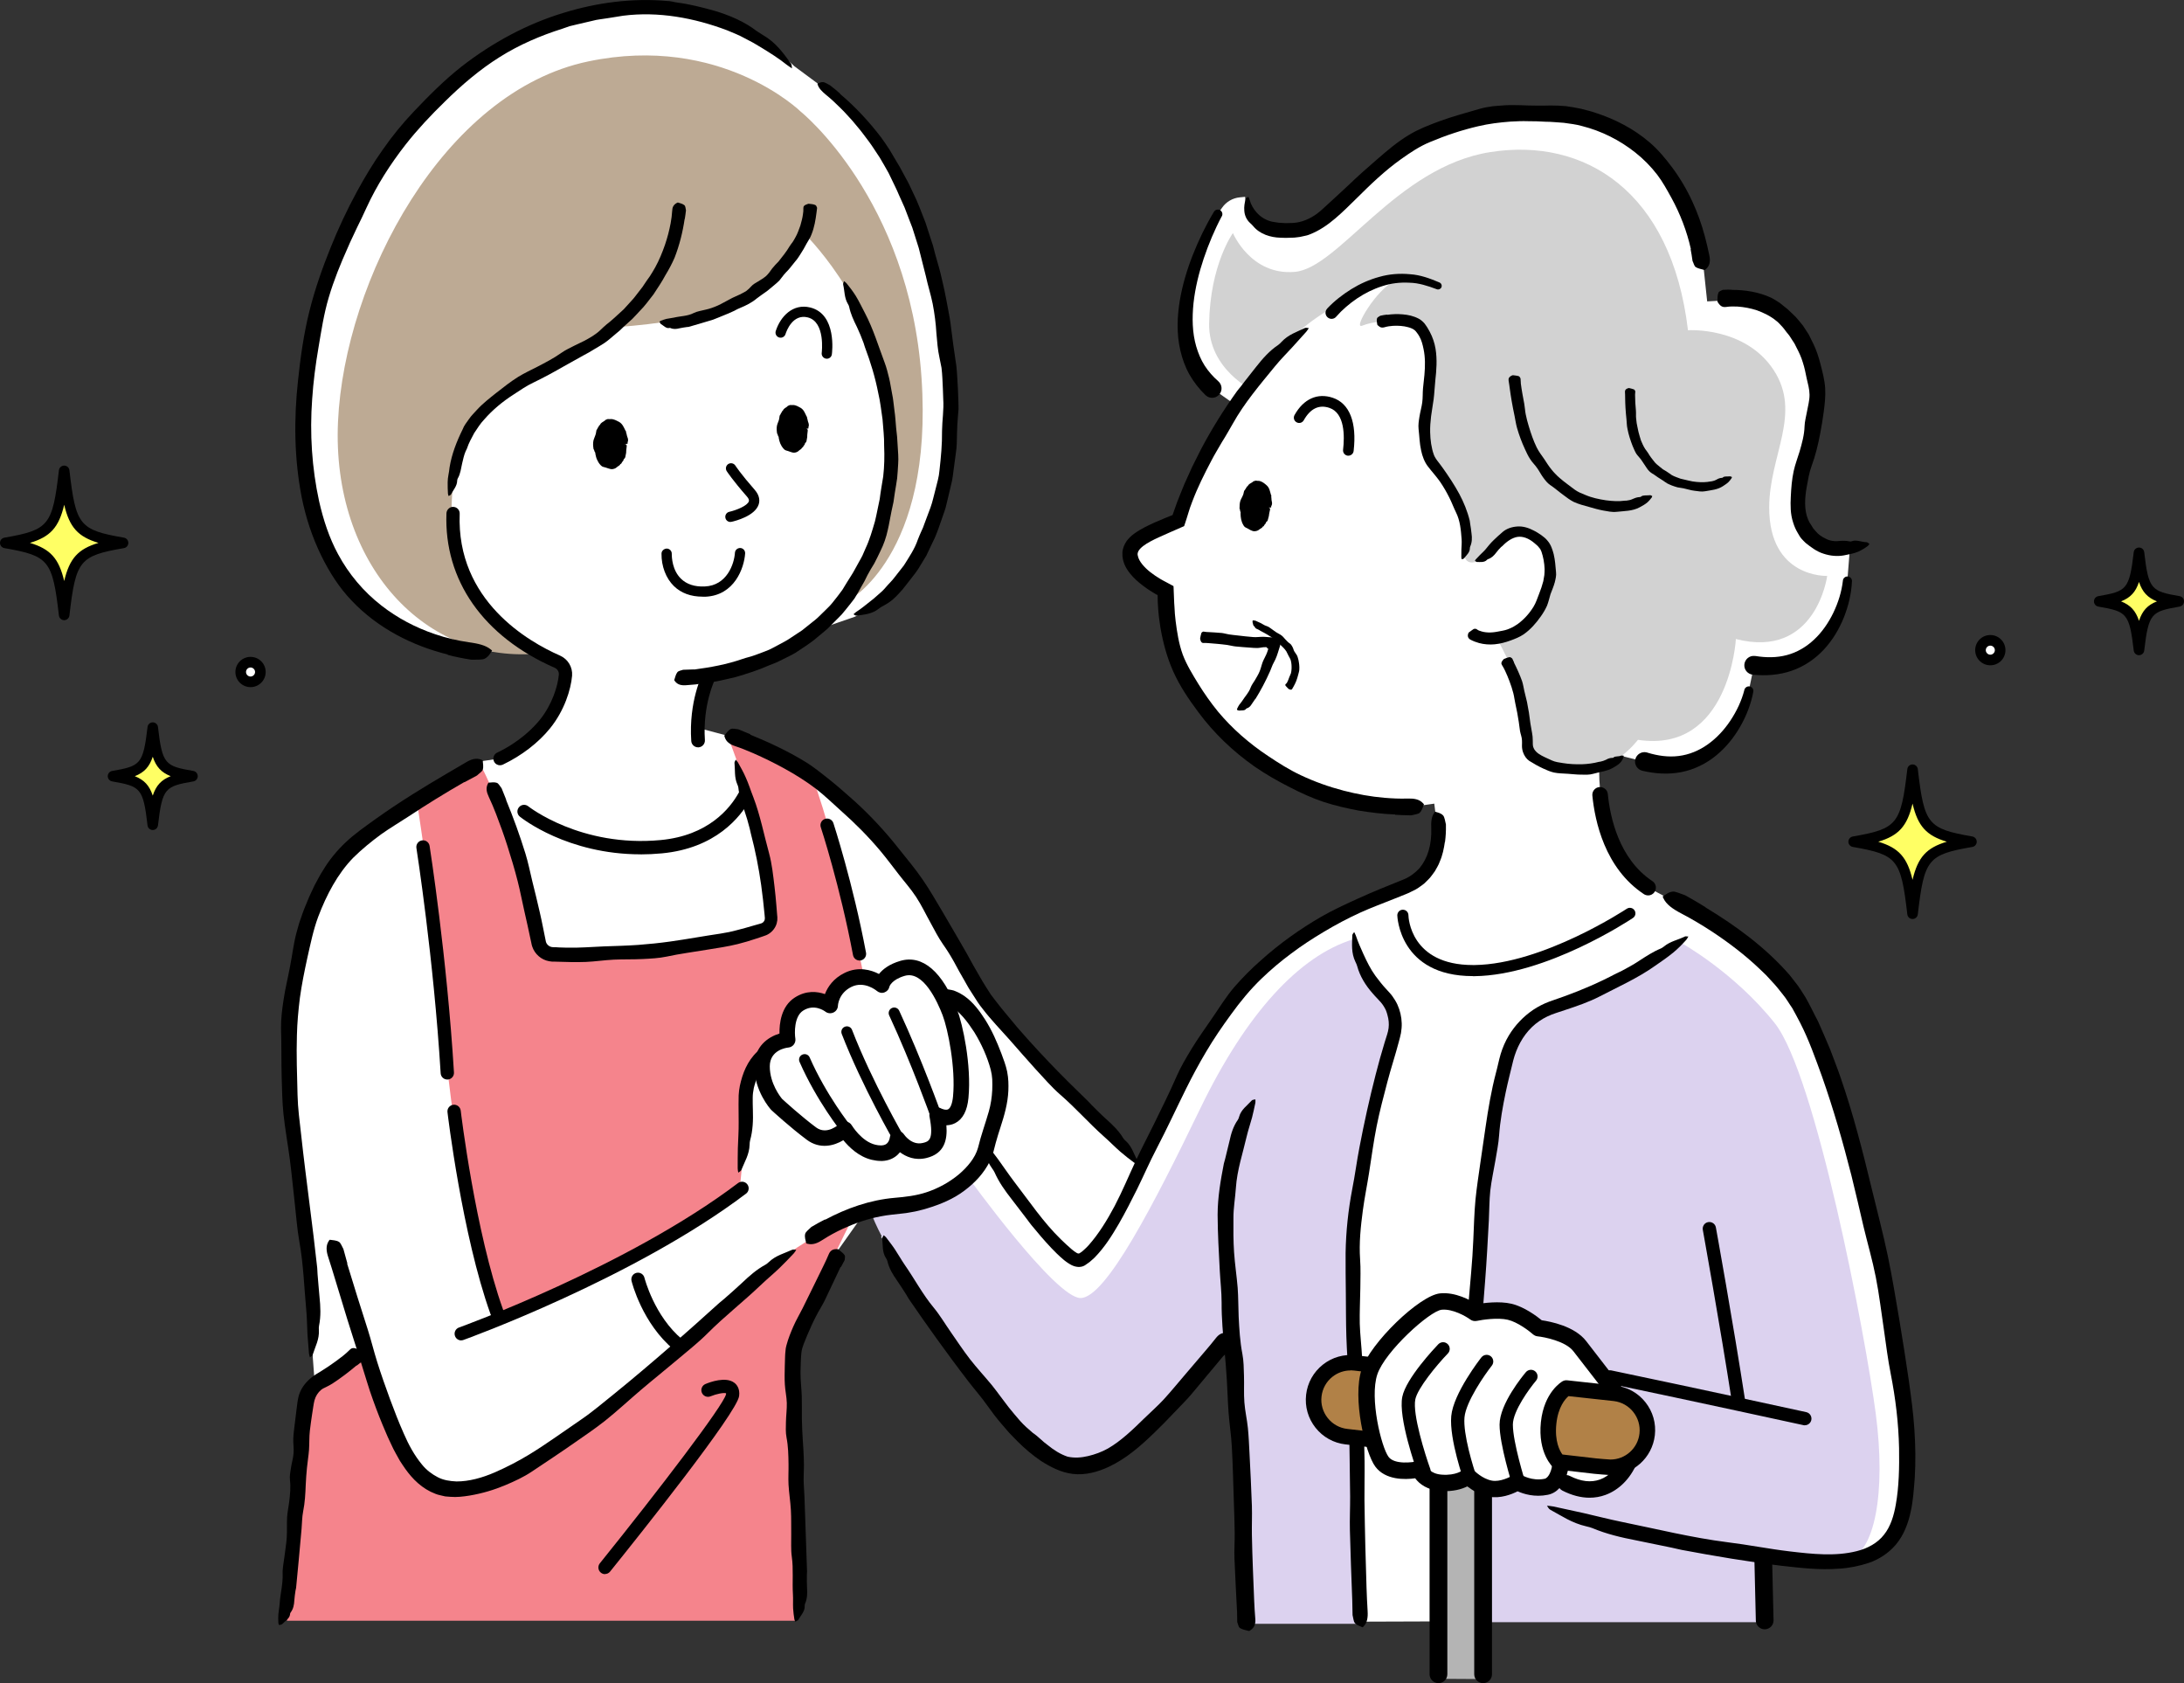 <?xml version="1.0" encoding="UTF-8"?><svg id="_レイヤー_2" xmlns="http://www.w3.org/2000/svg" viewBox="0 0 381.03 293.57"><rect x="0" y="0" width="381.03" height="293.57" fill="#333333" stroke="none"/><defs><style>.cls-1{fill:#fff;}.cls-2{fill:#ffff64;}.cls-3{fill:#b4b4b4;}.cls-4{fill:#b18147;}.cls-5{fill:#dcd2ef;}.cls-6{fill:#f5848c;}.cls-7{fill:#d2d2d2;}.cls-8{fill:#bdaa94;}</style></defs><g id="line"><path class="cls-1" d="m162.92,47.29c-5.11-23.01-20.27-32.73-20.27-32.73l-4.08-3.02s-16.84-17.3-44.4-6.12c-29.18,11.84-45.85,50.9-40.58,79.82,5.21,28.62,32.27,28.36,32.27,28.36l7.84.03c1.15.65,2.33,1.24,3.54,1.77.93.41,1.51,1.34,1.42,2.36-.19,2.19-1.25,5.65-3.59,8.55l26.73,2.85c-.44-6.65,1.88-11.18,1.88-11.18l1.1-.16c6.78-1.03,11.41-3.52,16.44-7.51l7.87-2.72s24.89-10.54,13.84-60.31Z"/><path class="cls-1" d="m126.41,128.2s10.86,3.48,18.55,9.67c8.88,7.16,14.2,13.21,23.46,31.14,6.97,13.5,32.24,35.85,32.24,35.85l-19.66,29.48-29.99-23.07-4.69,6.63s-7.07,14.27-7.6,17.45.53,45.44.53,45.44l-89.07-.32c2.03-15.42,3.33-35.65,3.33-35.65l.06-.42c.15-1.07.63-2.06,1.36-2.83l-.36-4.83c0-15.9-4.46-37.84-4.33-52.02.13-14.18,3.92-29.31,10.62-36.13,7.29-7.42,23.39-15.86,23.39-15.86l2.97-.43c3.52-1.69,6.16-3.96,7.82-6.01,2.35-2.89,3.4-6.36,3.59-8.55l25.02.22s-1.82,3.55-1.93,8.98l4.67,1.24Z"/><path class="cls-1" d="m214.47,232.66c-9.97,11.52-9.15,11.48-14.51,16.84-5.33,5.33-12.77,11.3-22.65-.53-11.86-14.21-23.59-33.25-23.59-33.25l17.21-16.83s15.06,22.07,17.6,20.54c7.41-4.45,15.57-32.57,27.92-46.34,9.56-10.66,21.03-15.58,28.64-18.63,7.62-3.05,5.42-12.95,5.42-12.95l28.65-2.9c.42,4.3,2.07,12.01,8.37,16.18l2.62,1.41s16.8,7.64,23.78,18.98c11.04,17.92,18.09,63.24,18.55,75.5.55,14.6-1,20.81-12.67,21.32-2.14.09-5.42-.26-9.31-.88l-2.88.82.25,10.66-90.14.31-3.28-50.28Z"/><path class="cls-1" d="m314.2,91.92c-3.95-7.63,6.77-19.01,1.35-31.01-4.93-10.91-15.93-8.44-15.93-8.44l-1.78.1-.58-5.46s-1.44-26.55-29.14-27.29c-28.32-.75-32.44,19.08-42.45,19.93-8.48.72-8.44-5.42-8.44-5.42l-.93.09c-1.25.12-2.38.78-3.1,1.82l-.76,1.1s-12.1,20.39-1.04,30.36l4.58,3.23c-3.84,5.55-7.61,12.33-10.22,20.04-2.85,1.17-8.55,3.07-8.81,5.14-.3,2.41,3.16,5.06,6.35,6.91-.85,21.78,20.95,38.83,45.1,37.41,0,0,.71-.09,1.83-.26l2.02,16.3,30.67-5.37s-3.87-5.65-3.94-17.12c1.48-.45,2.65-1.21,3.14-2.32l4.84,1.2c10.88,3.15,17.01-6.76,18.14-12.36l.92-4.44c11.21,1.63,15.92-9.03,16.27-14.73l.44-5.53c-2.6.7-6.23.62-8.55-3.86Z"/><path class="cls-6" d="m72.81,140.26s4,25.66,4.91,41.68c.91,16.02,6.73,41.86,9.65,47.69,0,0,30.58-12.19,41.68-22.2,0,0,1.46-14.11,1.46-17.38s2.37-6.46,10.47-10.1c8.1-3.64,10.92-3.73,10.92-3.73,0,0-5.28-27.85-10.19-40.68,0,0-6.64-5.19-14.65-6.83,0,0,4.1,10.01,5.82,19.84,1.73,9.83,2.18,13.01-.55,14.11-2.73,1.09-10.19,2.64-17.2,3.37-7.01.73-18.84,1.09-20.11.09-1.27-1-1.55-4.19-2.82-10.28-1.27-6.1-7.46-21.39-8.28-22.11-.82-.73-11.1,6.55-11.1,6.55Z"/><path class="cls-6" d="m148.89,212.15s-10.11,20.05-10.15,23.22c-.04,3.17.32,47.31.32,47.31H50.06s3.05-34.75,3.53-38.26,5.39-4.97,9.58-8.61c0,0,3.82,14.01,8.37,19.11,4.55,5.1,8.74,6.01,16.2,2.73,7.46-3.28,30.58-21.66,40.41-31.3,9.83-9.65,20.75-14.2,20.75-14.2Z"/><path class="cls-5" d="m236.11,163.83s1.41,5.73,4.69,9.19c3.28,3.46,2.91,6.19,1.09,12.38-1.82,6.19-5.82,24.02-6.01,32.03-.18,8.01,1.46,65.79,1.46,65.79h-19.66l-2.91-49.78s-17.65,22.93-26.57,22.57c-8.92-.36-33.12-34.94-36.4-44.96,0,0,3.38.65,9.1-1,6.46-1.87,8.01-4.73,8.01-4.73,0,0,15.2,21.09,19.61,21.08,4.41-.01,12.87-16.48,20.88-33.05,8.01-16.56,17.24-26.62,26.71-29.53Z"/><path class="cls-5" d="m293.31,164.46s-5.05,3.64-12.88,7.28c-7.83,3.64-13.6,4.55-16.15,9.65-2.55,5.1-7.1,32.4-7.1,50.05,0,8.02.98,18.61,1.21,28.62.27,12.03.57,22.88.57,22.88h48.64v-12.38s10.01,2.55,14.74,1.46c4.73-1.09,6.73-11.65,4.91-25.48-1.82-13.83-10.51-59.15-17.61-68.07-7.1-8.92-16.33-14.01-16.33-14.01Z"/><polygon class="cls-3" points="259.09 292.86 259.09 259.2 256.15 257.48 251.04 258.38 251.04 292.81 259.09 292.86"/><path d="m250.96,293.57c-.85,0-1.55-.69-1.55-1.55v-38.17c0-.85.69-1.55,1.55-1.55s1.55.69,1.55,1.55v38.17c0,.85-.69,1.55-1.55,1.55Z"/><path d="m258.75,293.57c-.85,0-1.55-.69-1.55-1.55v-38.17c0-.85.69-1.55,1.55-1.55s1.55.69,1.55,1.55v38.17c0,.85-.69,1.55-1.55,1.55Z"/><path d="m235.92,279.07c-.15-4.04-.31-8.07-.41-12.11-.05-1.99.05-3.98.04-5.97-.03-2.3-.06-4.6-.09-6.89-.07-4.36-.13-8.73-.2-13.09-.06-2.65-.29-5.3-.37-7.95-.08-2.5-.06-5.01-.09-7.52-.02-2.33-.06-4.65-.04-7.01.06-3.77.46-7.48,1.16-11.14.48-2.41.79-4.87,1.26-7.29.81-4.25,1.74-8.46,2.82-12.66.48-1.88,1-3.75,1.57-5.62l.44-1.4c.11-.38.21-.73.25-1.11.09-.74.02-1.51-.19-2.23-.08-.28-.15-.58-.27-.85-.23-.5-.52-.97-.88-1.39l-.66-.72c-.25-.27-.52-.53-.75-.82-1.26-1.42-2.26-3.03-2.73-4.79-.06-.24-.18-.49-.3-.73-.77-1.6-.59-3.13-.55-4.63,0-.23.21-.4.33-.58.09.21.23.43.3.65.36,1.08.83,2.13,1.3,3.17.61,1.33,1.26,2.66,2.12,3.84.6.79,1.2,1.58,1.88,2.3.31.35.73.76,1.06,1.22.33.46.63.94.87,1.45.47,1.03.73,2.15.76,3.28.02.57-.04,1.13-.13,1.7-.05.28-.12.56-.19.83l-.2.75c-.6,2.3-1.37,4.6-1.98,6.94-.67,2.55-1.35,5.11-1.87,7.7-.54,2.71-.9,5.45-1.33,8.18-.34,2.18-.79,4.34-1.08,6.52-.38,2.85-.68,5.72-.48,8.55.12,1.65.05,3.35.04,5.04-.03,2.06-.14,4.12-.1,6.18.06,1.99.31,3.96.41,5.95.1,2.01.12,4.03.17,6.05.09,4.01.17,8.02.26,12.03.03,2.24-.04,4.48-.02,6.72.03,2.68.09,5.35.15,8.03l.21,7.27c.05,1.36.1,2.71.19,4.07.07,1.11-.06,2.04-.7,2.68-.07.07-.16.18-.22.15-.44-.21-.94-.33-1.3-.73-.24-.26-.28-.93-.41-1.41-.01-.05,0-.1,0-.15l-.05-2.51h.03Z"/><path class="cls-4" d="m243.61,238.55l-7.21-.83c-3.55-.42-6.76,2.14-7.17,5.69-.41,3.55,2.14,6.76,5.69,7.17l7.95.92.74-12.95Z"/><path d="m242.86,252.85c-.05,0-.1,0-.16,0l-7.95-.92c-2.08-.24-3.94-1.27-5.24-2.91-1.3-1.64-1.88-3.68-1.64-5.76.24-2.08,1.28-3.94,2.92-5.24,1.64-1.3,3.69-1.87,5.75-1.63l7.21.83c.71.08,1.24.71,1.2,1.42l-.74,12.95c-.02.37-.2.72-.48.96-.25.21-.55.32-.87.32Zm-7.23-13.82c-1.14,0-2.25.38-3.16,1.1-1.08.85-1.75,2.07-1.91,3.43-.16,1.36.23,2.7,1.08,3.77.85,1.07,2.07,1.75,3.42,1.9l6.53.75.59-10.24-5.95-.69c-.2-.02-.4-.04-.6-.04Z"/><path class="cls-8" d="m139.7,19.47s-13.88-13.6-37.06-8.76c-25.32,5.28-42.54,38.12-43.67,62.84s15.17,42.64,35.55,40.38c0,0-18.44-5.6-15.4-30.02,2.37-19.03,16.71-16.86,27.53-26.79,0,0,11.07-.63,17.99-2.77,6.92-2.14,13.46-8.18,15.47-13.84,0,0,11.92,11.31,14.5,28.24,3.4,22.27-6.67,36.04-6.67,36.04,0,0,14.97-7.74,12.83-38.93-2.14-31.2-21.07-46.39-21.07-46.39Z"/><path d="m140.55,74.83c-.03,1.78-1.07,3.53-2.3,3.5-1.22-.03-2.18-1.82-2.16-3.59.04-1.78,1.07-3.52,2.3-3.5,1.23.02,2.19,1.81,2.15,3.59Z"/><path d="m140.64,74.83c-.14-.03-.28-.06-.4-.09-.18-.04-.23-.09-.19-.15.03-.04.07-.08.08-.12.03-.13.03-.27-.01-.4,0-.02-.03-.04-.05-.06-.02-.02-.06-.05-.04-.07.08-.24-.01-.45-.07-.67-.04-.16-.14-.28-.2-.43-.03-.07.01-.19-.04-.25-.22-.22-.33-.5-.55-.69-.06-.06-.13-.12-.19-.16-.06-.06-.13-.09-.22-.08-.07.02-.11-.05-.16-.09-.12-.06-.27-.1-.4,0-.1.07-.2.08-.33.08-.06,0-.07.08-.12.09-.13.05-.27.13-.35.27-.09.16-.23.28-.29.45-.04.12-.11.22-.15.35-.05.15-.06.31-.09.46-.01.05-.05.1-.08.15-.05.07-.08.14-.06.22.02.09-.06.16-.1.24,0,.01-.04.02-.03.03.12.16-.11.25-.14.39-.02.09-.12.18-.08.28.04.08.02.15.04.23,0,.06,0,.11-.07.17-.06.05-.06.12,0,.17.06.05.05.11.07.16.02.06.06.11.09.17.01.02.02.04.03.06.04.19.08.37.15.55.03.07.1.12.09.19-.01.07-.03.15,0,.21.02.04.03.08.06.11.08.09.14.19.06.36-.01.03.02.04.02.06,0,.07,0,.14.02.2,0,.02.01.04.04.05.1.04.11.13.14.22.03.12.13.19.23.24.27.12.48.25.72.33.09.02.19.06.29.04.05,0,.09-.04.13-.08.06-.04.14.03.21.01.13,0,.26-.06.33-.19.07-.15.18-.24.27-.35.06-.09.19-.14.21-.27.05-.23.23-.38.3-.6.05-.18.12-.34.14-.53.02-.09-.03-.2-.05-.3,0-.02,0-.04,0-.05.04-.09-.02-.21-.04-.31-.02-.11-.02-.22.01-.33.02-.06.1-.12.27-.17.12-.04.23-.08.34-.13.35.01.35.02.39.09.07.13.07.27.03.4-.02.08,0,.17-.03.26-.05.21-.02.43-.04.66,0,0,0,.01,0,.01-.03.17-.05.34-.09.52-.02.09-.03.19-.06.28-.02.06-.05.11-.09.15-.04.05-.13.07-.14.14,0,.22-.19.34-.28.51-.06.1-.08.24-.24.26-.1.27-.39.35-.59.55-.18.19-.46.29-.74.32-.22.02-.43-.05-.62-.11-.18-.06-.35-.12-.51-.18-.16-.05-.32-.08-.47-.15-.12-.08-.25-.17-.33-.29-.24-.27-.41-.57-.54-.87-.13-.3-.2-.62-.26-.92-.02-.12,0-.25-.09-.35-.12-.14-.05-.33-.21-.47-.01-.01,0-.02,0-.04-.07-.46-.11-.95,0-1.42.05-.23.17-.45.24-.67.04-.13.1-.25.12-.39.03-.19.05-.39.09-.59,0-.01,0-.02.02-.03.13-.15.17-.36.3-.52.09-.1.07-.28.24-.31.1-.36.46-.5.75-.72.06-.04.09-.14.17-.15.15-.03.26-.16.42-.13.2.03.39-.03.58,0,.46.08.83.29,1.18.49.57.34.77.95,1.01,1.44.03.06.09.11.11.17.01.04-.03.11,0,.15.11.26.11.53.22.79.1.26.14.54.02.82-.02.05,0,.09.01.14.02.09-.03.11-.4.16Z"/><path d="m108.96,77.48c-.04,1.86-1.16,3.7-2.49,3.67-1.33-.03-2.37-1.91-2.34-3.77.04-1.86,1.16-3.69,2.5-3.67,1.33.02,2.38,1.9,2.34,3.77Z"/><path d="m109.06,77.49c-.15-.03-.3-.07-.43-.1-.2-.05-.24-.1-.2-.16.03-.04.07-.09.08-.13.04-.14.03-.29-.02-.42,0-.02-.03-.05-.05-.07-.02-.03-.06-.05-.05-.08.08-.25-.02-.48-.08-.7-.04-.16-.15-.3-.22-.45-.04-.08.01-.2-.05-.26-.24-.23-.37-.52-.6-.72-.07-.06-.14-.12-.21-.17-.07-.06-.14-.09-.24-.08-.08.02-.12-.05-.18-.09-.13-.07-.3-.1-.43-.01-.1.07-.21.08-.35.08-.06,0-.08.08-.13.09-.14.05-.29.13-.38.28-.1.16-.25.29-.32.47-.05.13-.12.24-.17.36-.05.16-.07.32-.1.48-.01.06-.05.1-.09.15-.05.07-.09.14-.07.24.02.1-.06.17-.1.25,0,.01-.05.02-.03.04.13.17-.12.27-.15.41-.03.1-.13.19-.08.29.04.08.02.16.04.24,0,.06,0,.11-.07.18-.07.06-.06.13,0,.18.07.06.05.11.07.17.02.06.06.12.1.18.01.02.03.04.03.06.04.2.09.39.17.58.03.07.11.12.1.2-.01.08-.03.16,0,.23.02.04.04.08.07.12.09.1.15.19.07.38-.01.03.02.04.02.06,0,.07.02.15.03.22,0,.02.01.05.04.05.11.04.13.13.15.23.04.12.14.2.25.25.29.12.52.25.77.34.1.02.2.06.31.04.05,0,.1-.05.14-.08.06-.04.15.03.23.02.14,0,.28-.06.35-.2.08-.16.19-.24.3-.36.07-.1.21-.14.23-.28.05-.24.26-.39.33-.62.06-.18.13-.36.16-.55.02-.1-.03-.21-.05-.31,0-.02,0-.04,0-.05.04-.1-.02-.22-.05-.33-.02-.12-.02-.23.01-.34.02-.07.11-.12.29-.18.13-.04.25-.09.37-.14.37.02.37.02.41.09.08.14.08.29.04.42-.02.09,0,.18-.03.27-.05.22-.03.46-.05.7,0,0,0,.01,0,.01-.03.18-.06.37-.11.55-.02.1-.03.2-.07.29-.02.06-.06.11-.1.16-.04.05-.15.08-.15.15,0,.24-.21.35-.31.54-.07.1-.09.26-.26.27-.11.29-.42.36-.64.57-.2.2-.49.29-.79.33-.23.01-.45-.06-.65-.12-.18-.06-.37-.12-.54-.18-.16-.05-.34-.07-.5-.14-.14-.08-.26-.18-.36-.29-.26-.28-.45-.6-.59-.92-.15-.32-.22-.65-.29-.98-.02-.13,0-.26-.1-.37-.13-.15-.06-.35-.23-.5-.01-.01,0-.03,0-.04-.08-.49-.12-1.02,0-1.51.06-.25.19-.48.26-.71.04-.14.11-.27.14-.41.04-.2.06-.41.11-.62,0-.01,0-.03.02-.04.14-.16.19-.38.33-.55.09-.1.08-.29.27-.33.11-.38.51-.52.82-.74.06-.04.1-.15.19-.16.15-.03.27-.16.45-.13.21.04.41-.02.61,0,.48.08.88.29,1.25.49.62.35.85.99,1.11,1.51.03.06.1.11.12.18.02.05-.03.11,0,.16.12.27.12.57.24.84.12.27.15.58.03.87-.02.05,0,.1.01.15.02.09-.03.12-.42.17Z"/><path d="m121.1,116.78c2.87-.38,5.73-.9,8.45-1.85.67-.24,1.38-.37,2.04-.62.67-.24,1.34-.48,2.01-.75.78-.27,1.49-.71,2.23-1.09.73-.39,1.47-.76,2.15-1.24l1.97-1.3,1.85-1.48c.64-.47,1.2-1.03,1.75-1.58.55-.57,1.16-1.08,1.65-1.7.61-.74,1.19-1.51,1.76-2.28.5-.82.99-1.64,1.51-2.44.5-.75.88-1.57,1.34-2.35.21-.4.46-.78.65-1.19l.54-1.24c.72-1.52,1.18-3.13,1.65-4.74.32-1.29.54-2.6.83-3.89.16-1.32.4-2.62.61-3.94.2-1.76.24-3.54.16-5.32.03-1.56-.17-3.1-.28-4.65-.23-1.54-.39-3.08-.75-4.59-.53-2.73-1.34-5.39-2.32-7.98-.1-.25-.15-.52-.25-.78-.35-.93-.72-1.86-1.15-2.76-.57-1.14-1.1-2.27-1.36-3.54-.04-.17-.13-.34-.23-.5-.62-1.05-.54-2.21-.81-3.35-.04-.18.1-.39.15-.59.16.13.33.23.45.38.57.7,1.11,1.41,1.59,2.17.6.98,1.08,2.02,1.62,3.03,1.45,2.76,2.34,5.75,3.44,8.66.32.85.54,1.75.76,2.64.22.89.33,1.81.52,2.71.22.98.28,1.99.42,2.98.15.99.2,1.99.29,2.99.06.52.11,1.04.17,1.57l.1,1.57c.06,1.05.17,2.11.09,3.16-.04.84-.11,1.68-.18,2.52-.1.84-.28,1.67-.4,2.51l-.24,1.64-.35,1.62c-.23,1.08-.39,2.19-.65,3.27-.27,1.26-.7,2.51-1.29,3.68-.34.72-.69,1.44-1.06,2.14-.42.68-.83,1.36-1.2,2.06-.18.34-.35.68-.51,1.03-.19.33-.38.66-.57,1-.37.67-.75,1.35-1.16,2-.46.63-.96,1.24-1.45,1.85l-.75.91c-.26.29-.55.56-.82.84l-1.65,1.65c-.58.52-1.19,1-1.79,1.5-1.16,1.04-2.52,1.83-3.8,2.71-.74.45-1.54.81-2.31,1.2-.39.19-.77.39-1.17.56l-1.21.48c-1.88.84-3.85,1.45-5.81,2.03l-2.71.62c-.9.21-1.83.29-2.74.44-.51.07-1.02.16-1.54.22-.52.04-1.03.09-1.55.13-.84.08-1.57-.05-2.04-.7-.05-.07-.13-.16-.11-.22.16-.46.25-.97.54-1.34.19-.25.66-.3,1.01-.43.03-.01.07,0,.11,0l1.8-.06v.03Z"/><path d="m142.45,37.09c-.16,1.28-.38,2.56-.85,3.74-.2.6-.58,1.12-.88,1.66-.32.64-.69,1.25-1.08,1.85-.19.28-.35.58-.56.84l-.63.78c-.42.52-.82,1.06-1.3,1.52-.28.29-.53.61-.78.94l-.38.49c-.14.14-.29.29-.44.42-.57.51-1.18.98-1.77,1.47-.58.4-1.16.81-1.73,1.24-.87.74-1.88,1.24-2.92,1.67-.35.13-.68.31-1,.49-.34.16-.67.31-1.02.46l-1.81.74c-.3.12-.6.25-.91.36l-.93.28c-1.11.33-2.22.67-3.34.98-.11.02-.23,0-.34.03-.41.07-.82.11-1.23.21-.52.13-1.04.2-1.6-.05-.08-.03-.16-.02-.23,0-.49.11-.97-.43-1.45-.72-.07-.05-.14-.25-.2-.38.07-.06.13-.14.2-.16.33-.12.65-.25.99-.33.43-.1.87-.12,1.3-.22,1.16-.28,2.39-.24,3.48-.81.64-.31,1.34-.39,2.02-.57.75-.16,1.47-.42,2.17-.73.73-.33,1.42-.76,2.12-1.11.55-.32,1.15-.53,1.71-.81.37-.19.74-.37,1.09-.58.33-.25.64-.53.92-.85.32-.37.75-.58,1.16-.83.5-.3.99-.6,1.43-.97.41-.38.73-.85,1.05-1.3.34-.44.73-.83,1.12-1.23.67-.86,1.38-1.71,1.93-2.66.16-.26.36-.5.54-.75.16-.26.33-.52.47-.8.38-.64.59-1.35.86-2.04.17-.64.37-1.29.45-1.95.07-.37.09-.74.08-1.11-.02-.29.14-.53.73-.71.06-.02.15-.06.2-.05.39.04.84.07,1.15.22.2.09.22.31.31.48,0,.02,0,.03,0,.05l-.1.81h-.03Z"/><path d="m119.45,38.17c-.34,2.32-.91,4.6-1.76,6.78-.46,1.06-1,2.07-1.6,3.05-.62,1.17-1.37,2.26-2.09,3.36-.78.97-1.49,2.01-2.39,2.89-.43.45-.84.92-1.28,1.36l-1.38,1.25c-.27.26-.55.52-.82.78-.29.24-.58.48-.87.73-.58.48-1.14,1-1.77,1.43-.6.39-1.21.76-1.83,1.12l-.92.55-.92.5c-1.13.63-2.25,1.25-3.39,1.89-1.78,1.02-3.56,2-5.38,2.87-1.22.57-2.31,1.34-3.42,2.06-1.95,1.25-3.71,2.71-5.16,4.38-.69.72-1.2,1.57-1.75,2.38-.45.87-.95,1.72-1.25,2.67-.07.18-.17.35-.25.53-.28.65-.42,1.37-.59,2.06-.21.9-.28,1.81-.78,2.66-.06.12-.09.26-.09.39-.02.91-.67,1.58-1.08,2.38-.06.12-.28.19-.42.28-.04-.14-.1-.28-.11-.42-.03-.66-.07-1.33-.05-2,0-.86.26-1.71.33-2.56.37-2.33,1.24-4.54,2.29-6.67.24-.66.7-1.21,1.1-1.78.39-.59.91-1.06,1.37-1.59,1.03-1.13,2.24-2.06,3.42-3,1.24-.97,2.48-1.95,3.81-2.78,1.07-.65,2.2-1.18,3.3-1.74,1.44-.75,2.87-1.48,4.19-2.42.76-.54,1.62-.92,2.45-1.35.5-.26,1.04-.48,1.53-.74.49-.26.98-.53,1.44-.82.44-.3.89-.59,1.28-.96.39-.37.77-.74,1.18-1.08.85-.65,1.63-1.39,2.42-2.11l.59-.54.54-.59,1.07-1.18c.36-.39.65-.84.99-1.25.31-.43.68-.82.95-1.28.32-.5.67-.98,1.02-1.47.33-.5.63-1.02.93-1.54.69-1.25,1.24-2.59,1.71-3.94.42-1.23.75-2.49.99-3.77.13-.72.23-1.44.27-2.16.02-.59.2-1.06.8-1.38.06-.03.15-.09.2-.08.39.12.83.22,1.13.47.2.17.2.57.27.86,0,.03,0,.06,0,.09-.05.49-.13.97-.2,1.45h-.03Z"/><path d="m127.43,91.04c-.41,0-.78-.28-.87-.7-.11-.48.19-.96.67-1.07,1.23-.28,3.16-1.05,3.42-1.83.07-.22-.04-.5-.34-.84-2.46-2.8-3.48-4.36-3.52-4.42-.27-.41-.15-.97.26-1.24.41-.27.97-.15,1.24.26,0,.01,1,1.53,3.37,4.22.93,1.06.89,1.98.7,2.57-.66,2.01-4.05,2.87-4.72,3.02-.07.01-.13.02-.2.02Z"/><path d="m146.55,16.37c2.68,2.26,5.07,4.84,7.19,7.62.51.7.99,1.41,1.46,2.13.44.74.88,1.49,1.31,2.22.54.83.96,1.74,1.45,2.6.5.86.91,1.76,1.33,2.66.85,1.68,1.47,3.46,2.17,5.21l.87,2.68.44,1.34.35,1.36c.28,1.1.65,2.19.92,3.29.26,1.1.53,2.2.76,3.31.22,1.05.41,2.1.61,3.15.19,1.05.41,2.1.51,3.17.25,1.97.51,3.95.81,5.92.14.78.2,1.57.25,2.36l.14,2.38.09,2.38.02,1.19-.1,1.19c-.1,1.05-.14,2.11-.17,3.17-.04,1.06,0,2.13-.18,3.18l-.37,2.78c-.14.92-.2,1.86-.45,2.77l-.65,2.74-.33,1.37c-.12.45-.3.89-.45,1.34-.57,1.59-1.04,3.22-1.83,4.73l-1.09,2.3-1.33,2.19c-.17.29-.39.55-.57.83-.74.98-1.51,1.94-2.27,2.91-.53.59-1.06,1.17-1.64,1.69-.59.51-1.27.92-1.95,1.27-.19.1-.36.25-.55.38-1.19.93-2.56,1.02-3.84,1.2-.2.03-.39-.15-.56-.24.15-.12.28-.28.46-.4.8-.52,1.56-1.12,2.31-1.73.5-.37.97-.77,1.43-1.19.47-.41.95-.81,1.35-1.29.54-.65,1.18-1.22,1.68-1.91l1.57-2.01c.9-1.45,1.88-2.86,2.43-4.5.18-.47.38-.93.58-1.38l.31-.68.26-.71c.35-.94.71-1.89,1.06-2.83.38-1.03.58-2.13.88-3.19.26-1.07.6-2.13.68-3.24.26-2.31.48-4.6.45-6.92.02-1.85.34-3.69.21-5.55-.04-1.21-.08-2.43-.15-3.64-.04-.61-.07-1.21-.15-1.81-.11-.6-.23-1.2-.36-1.8-.31-1.37-.4-2.8-.53-4.21-.1-1.73-.32-3.45-.65-5.16-.33-1.64-.85-3.23-1.2-4.86-.41-1.63-.82-3.24-1.23-4.87l-.75-2.38-.38-1.19-.45-1.16-.89-2.33-1.02-2.27c-.35-.86-.78-1.68-1.18-2.53l-.61-1.26c-.22-.41-.45-.81-.69-1.22l-.84-1.44c-.3-.47-.62-.93-.92-1.39-.6-.94-1.28-1.83-1.96-2.72-.6-.82-1.28-1.56-1.92-2.35-.69-.74-1.35-1.51-2.08-2.21-.8-.8-1.63-1.58-2.5-2.28-.71-.59-1.25-1.13-1.44-1.77-.02-.06-.06-.16-.03-.18.31-.11.58-.29,1-.26.28.02.76.35,1.15.54.04.02.07.05.11.08.58.44,1.14.91,1.68,1.39v.02Z"/><path d="m78.12,114.16c-6.22-1.54-12.22-4.61-16.72-9.35-2.23-2.31-3.95-5.04-5.34-7.87-1.61-3.28-2.74-6.75-3.44-10.29-1.3-6.71-1.36-13.55-.63-20.26.43-4.08,1-8.16,2-12.15.94-3.76,2.23-7.44,3.68-11.03,1.34-3.34,2.87-6.6,4.59-9.77,1.37-2.51,2.84-4.98,4.5-7.31,1.63-2.36,3.46-4.59,5.44-6.68,2.62-2.76,5.33-5.49,8.35-7.86,5.3-4.12,11.36-7.42,17.83-9.37,5.78-1.77,11.93-2.59,18.03-2.05.6,0,1.19.2,1.78.28,2.18.28,4.31.84,6.43,1.42,2.69.8,5.28,1.91,7.43,3.57.31.21.66.44,1,.64,2.32,1.32,3.58,3.16,4.92,4.97.2.28.16.59.2.88-.28-.21-.62-.39-.91-.63-1.37-1.1-2.87-2.04-4.37-2.96l-1.46-.87-1.5-.79c-.99-.56-2.05-.96-3.09-1.4-5.73-2.16-11.97-3.32-18.12-2.54l-2.68.43c-.89.16-1.8.21-2.68.46l-2.66.62c-.44.11-.89.2-1.33.32l-1.29.45c-3.8,1.2-7.49,2.79-10.87,4.91-3.54,2.21-6.71,4.94-9.67,7.86-2.38,2.32-4.67,4.75-6.74,7.38-2.69,3.44-5.07,7.14-6.88,11.1-.53,1.13-1.05,2.29-1.63,3.42-.52,1.16-1.11,2.29-1.6,3.47-1.27,2.83-2.45,5.72-3.33,8.7-.86,2.87-1.3,5.83-1.8,8.77-.51,2.98-.9,5.98-1.1,8.99-.44,5.97-.05,12.02,1.21,17.8.73,3.21,1.75,6.37,3.32,9.26,1.86,3.45,4.43,6.51,7.53,8.92,2.8,2.19,6,3.88,9.4,5.02,1.9.65,3.87,1.11,5.85,1.4,1.63.22,2.95.51,3.85,1.26.1.08.26.19.21.25-.35.48-.59,1.01-1.27,1.36-.44.23-1.52.15-2.31.17-.07,0-.16-.02-.24-.03-1.32-.21-2.63-.47-3.91-.81v-.03Z"/><path d="m121.79,130.35c-.62,0-1.15-.48-1.19-1.11-.46-6.9,1.91-11.6,2.01-11.8.3-.58,1.02-.82,1.6-.52.58.3.82,1.02.52,1.6h0s-2.16,4.34-1.75,10.56c.04.66-.45,1.22-1.11,1.27-.03,0-.05,0-.08,0Z"/><path d="m144.25,62.56s-.08,0-.12,0c-.49-.07-.83-.52-.77-1,0-.05.69-5.43-2.44-6.2-2.6-.64-3.69,2.32-3.88,2.92-.15.47-.65.73-1.12.58-.47-.15-.73-.65-.58-1.12.83-2.58,3.01-4.84,6.01-4.11,4.68,1.15,3.82,7.88,3.78,8.17-.06.45-.44.77-.88.77Z"/><path d="m87.24,133.48c-.43,0-.85-.24-1.05-.66-.28-.58-.03-1.27.55-1.55,3.99-1.91,6.36-4.39,7.42-5.69,2.19-2.7,3.17-5.96,3.34-7.92.04-.5-.25-.98-.73-1.19-12.45-5.45-19.33-15.27-18.88-26.95.03-.64.61-1.16,1.2-1.11.64.02,1.14.56,1.11,1.2-.59,15.16,12.03,22.34,17.49,24.73,1.39.61,2.24,2.02,2.12,3.52-.21,2.4-1.33,6.07-3.85,9.18-2.04,2.52-4.96,4.76-8.22,6.32-.16.08-.33.11-.5.11Z"/><path d="m122.59,104.07c-2.07,0-3.76-.62-5.02-1.85-1.38-1.34-2.19-3.46-2.16-5.66,0-.49.44-.86.91-.88.49,0,.89.41.88.91,0,.64.08,2.87,1.62,4.36.99.96,2.38,1.42,4.14,1.34,3.86-.16,5.13-3.92,5.26-5.88.03-.49.46-.85.95-.83.49.03.86.46.83.95-.17,2.52-1.84,7.34-6.97,7.55-.15,0-.3,0-.44,0Z"/><path d="m81,136.41c-3.32,1.9-6.58,3.92-9.76,6.02-1.57,1.03-3.19,1.98-4.71,3.06-1.74,1.27-3.41,2.64-4.9,4.11-2.73,2.8-4.67,6.49-6.11,10.29-.87,2.33-1.36,4.79-1.91,7.22-.5,2.3-.97,4.61-1.29,6.94-.27,2.17-.47,4.35-.52,6.53-.11,3.48.03,6.9.11,10.4.05,2.31.37,4.63.63,6.95.44,4.06.97,8.13,1.48,12.21.47,3.65.92,7.31,1.32,10.98.04.36.03.73.06,1.09.13,1.32.2,2.65.34,3.97.18,1.7.26,3.39-.08,5.05-.05.23-.04.49-.03.73.11,1.63-.64,2.92-1.07,4.31-.07.21-.32.33-.49.48-.06-.24-.15-.47-.17-.71-.09-1.12-.18-2.25-.26-3.35-.07-1.44-.08-2.88-.22-4.32-.36-3.9-.48-7.83-1.18-11.72-.41-2.27-.56-4.6-.83-6.9-.29-2.52-.52-5.06-.85-7.58-.35-2.64-.83-5.26-1.11-7.92-.22-2.13-.24-4.28-.31-6.42-.07-2.82-.02-5.63-.11-8.46-.03-1.63.19-3.29.43-4.92.29-2,.79-3.95,1.15-5.93.38-1.9.59-3.84,1.09-5.74.25-.96.52-1.92.87-2.85.31-.95.69-1.88,1.08-2.8.36-.93.83-1.82,1.24-2.73.5-.88.92-1.79,1.49-2.64,1.03-1.73,2.38-3.38,3.86-4.78,1.63-1.56,3.45-2.8,5.22-4.08,2.12-1.52,4.28-2.95,6.47-4.33,1.98-1.24,3.98-2.45,6-3.63,1.13-.66,2.25-1.32,3.38-1.98.92-.55,1.8-.82,2.67-.45.09.04.23.08.24.15.03.53.17,1.07,0,1.59-.1.34-.65.66-.99,1-.03.03-.08.05-.12.07l-2.09,1.12-.02-.03Z"/><path d="m88.29,139.51c1.27,3.08,2.4,6.2,3.38,9.37.48,1.56.8,3.17,1.18,4.75.45,1.82.91,3.65,1.32,5.48.19.87.4,1.74.56,2.62l.51,2.52c.13.49.58.88,1.09.94h.1s.16.02.16.02h.33s.66.04.66.04l1.32.04c2.14.05,4.28-.13,6.41-.22,2.01-.07,4.03-.12,6.04-.26,1.86-.14,3.72-.33,5.57-.59,2.94-.41,5.83-.95,8.76-1.38.97-.15,1.93-.34,2.87-.6.95-.24,1.9-.5,2.83-.78l1.24-.35c.26-.07.24-.08.35-.13.08-.04.15-.1.21-.16.13-.12.21-.28.24-.44.02-.08.02-.16.02-.25l-.05-.59c-.17-1.73-.35-3.44-.59-5.14-.43-3.04-1.02-6.04-1.8-8.99-.08-.29-.12-.59-.2-.88-.27-1.06-.57-2.12-.93-3.15-.47-1.32-.92-2.62-1.06-4.03-.02-.19-.11-.39-.19-.57-.53-1.24-.35-2.46-.48-3.71-.02-.19.15-.38.23-.57.13.16.28.31.38.49.47.85.96,1.69,1.34,2.58.52,1.13.88,2.33,1.34,3.48,1.21,3.17,1.84,6.5,2.74,9.76.52,1.91.72,3.92.96,5.89.13,1.08.23,2.16.32,3.24l.13,1.62.04.42c.01.18,0,.36-.01.54-.04.36-.14.72-.3,1.04-.33.68-.91,1.24-1.62,1.55-.4.16-.59.2-.88.31l-.81.27c-1.08.37-2.18.69-3.28.97-1.77.44-3.58.7-5.38.99-2.35.4-4.71.69-7.04,1.2-1.35.28-2.75.35-4.14.42-1.7.09-3.39.03-5.08.11-1.63.08-3.25.33-4.88.4-1.65.06-3.32.02-4.98-.04l-.62-.02h-.32c-.17-.03-.34-.04-.5-.07-.67-.12-1.3-.43-1.81-.88-.51-.45-.9-1.02-1.11-1.66-.06-.16-.1-.33-.13-.48l-.06-.3-.13-.59c-.33-1.58-.68-3.16-1.04-4.73-.41-1.76-.73-3.54-1.18-5.29-.53-2.09-1.15-4.16-1.81-6.21-.59-1.86-1.26-3.7-1.96-5.52-.4-1.02-.81-2.03-1.28-3.01-.38-.8-.54-1.54-.16-2.27.04-.08.09-.2.15-.2.47-.03.96-.13,1.42.03.3.1.55.6.82.93.03.03.04.08.05.11l.77,1.92h-.03Z"/><path d="m130.9,128.14c3.25,1.33,6.44,2.81,9.46,4.65,1.5.89,2.85,2.01,4.23,3.09,1.6,1.28,3.04,2.56,4.54,3.89,2.79,2.54,5.38,5.33,7.71,8.3,1.43,1.79,2.91,3.55,4.2,5.45,1.23,1.78,2.28,3.66,3.39,5.5,1,1.72,2,3.43,3.01,5.16.81,1.36,1.57,2.74,2.32,4.12.77,1.3,1.47,2.62,2.3,3.91.26.43.54.86.82,1.28l.93,1.22c.63.81,1.26,1.61,1.93,2.39,2.26,2.8,4.72,5.47,7.21,8.1,2.24,2.35,4.55,4.63,6.89,6.89.23.22.43.47.66.7.83.82,1.65,1.66,2.52,2.43,1.12,1,2.18,2.02,2.95,3.31.11.17.27.33.43.47,1.07.95,1.4,2.25,2.02,3.41.1.18,0,.44,0,.66-.2-.1-.41-.17-.58-.3-.81-.61-1.61-1.22-2.37-1.88-.98-.85-1.88-1.79-2.85-2.64-2.63-2.33-4.95-4.99-7.62-7.3-1.56-1.35-2.91-2.95-4.33-4.47-1.53-1.68-3.01-3.4-4.52-5.11-1.58-1.78-3.25-3.49-4.71-5.4-.61-.74-1.13-1.56-1.64-2.38l-.78-1.22c-.25-.41-.48-.85-.72-1.27l-.95-1.66-.88-1.62c-.6-1.08-1.24-2.12-1.96-3.13-.81-1.17-1.47-2.45-2.15-3.71-.85-1.52-1.59-3.11-2.55-4.56-.92-1.4-2.04-2.65-3.05-3.96-1.03-1.33-2.03-2.67-3.1-3.96-2.13-2.55-4.47-4.9-6.99-7.13-1.39-1.25-2.77-2.58-4.2-3.7-1.75-1.35-3.65-2.53-5.6-3.61-1.77-.98-3.6-1.87-5.46-2.69-1.04-.45-2.1-.88-3.18-1.24-.88-.3-1.54-.73-1.8-1.58-.03-.09-.08-.22-.04-.27.33-.4.62-.87,1.09-1.12.3-.16.86.01,1.31.04.04,0,.08.03.12.04.68.27,1.35.55,2.01.84v.03Z"/><path d="m78.04,188.29c-.61,0-1.12-.47-1.16-1.09-1.22-20.03-4.2-39.1-4.23-39.29-.1-.63.33-1.23.97-1.33.65-.1,1.23.33,1.33.97.03.19,3.03,19.37,4.25,39.51.04.64-.45,1.19-1.09,1.23-.02,0-.05,0-.07,0Z"/><path d="m86.66,229.95c-.48,0-.92-.29-1.09-.77-4.94-13.75-7.48-34.98-7.5-35.2-.08-.64.38-1.21,1.02-1.29.63-.08,1.21.38,1.29,1.02.02.21,2.54,21.19,7.38,34.69.22.6-.1,1.27-.7,1.48-.13.05-.26.07-.39.07Z"/><path d="m60.56,220.39c1.16,3.85,2.38,7.68,3.6,11.5.6,1.88,1.06,3.81,1.66,5.7.68,2.18,1.45,4.33,2.23,6.47.75,2.02,1.53,4.04,2.4,5.99.85,1.97,1.86,3.81,3.15,5.37.77.97,1.74,1.69,2.75,2.22,1.02.54,2.15.7,3.29.75,2.18.01,4.49-.63,6.7-1.59,2.04-.89,4.11-1.96,6.03-3.13,3.06-1.87,5.99-4.02,9.01-6.07,2-1.36,3.85-2.95,5.75-4.47,3.31-2.68,6.57-5.45,9.79-8.25,2.88-2.51,5.73-5.06,8.57-7.63.28-.25.59-.47.87-.72,1.03-.91,2.07-1.81,3.07-2.75,1.28-1.22,2.58-2.37,4.12-3.2.21-.12.41-.29.59-.46,1.22-1.16,2.69-1.5,4.07-2.14.21-.1.47.01.71.02-.15.21-.27.44-.44.62-.81.85-1.62,1.72-2.47,2.53-1.09,1.05-2.27,2.01-3.36,3.06-2.98,2.84-6.23,5.37-9.15,8.29-1.7,1.71-3.63,3.21-5.48,4.78-2.03,1.72-4.11,3.37-6.13,5.09-2.12,1.8-4.15,3.7-6.33,5.44-1.75,1.38-3.6,2.63-5.44,3.91-2.4,1.68-4.84,3.28-7.33,4.95-1.42.95-2.99,1.68-4.61,2.36-1.97.83-4.06,1.46-6.29,1.83-1.07.17-2.19.31-3.35.21l-.87-.07-.86-.2c-.59-.11-1.13-.37-1.67-.61-2.19-1.08-3.74-2.9-4.92-4.71-.32-.45-.6-.91-.84-1.38-.25-.47-.53-.93-.76-1.4-.43-.94-.91-1.87-1.29-2.81-.82-1.88-1.56-3.77-2.24-5.67-.78-2.12-1.38-4.3-2.07-6.44-.81-2.56-1.62-5.12-2.43-7.68l-2.12-6.96c-.39-1.3-.79-2.6-1.21-3.89-.35-1.05-.43-2,.1-2.8.05-.08.13-.22.2-.21.52.09,1.08.07,1.57.36.32.18.53.82.78,1.25.02.04.03.1.04.14l.66,2.4h-.03Z"/><path d="m80.47,233.79c-.48,0-.92-.29-1.09-.77-.22-.6.1-1.27.7-1.48.29-.1,29.44-10.63,48.68-25.19.51-.39,1.24-.29,1.62.22.39.51.29,1.24-.22,1.62-19.53,14.78-49,25.42-49.3,25.52-.13.05-.26.07-.39.07Z"/><path d="m149.96,167.53c-.55,0-1.03-.39-1.14-.95-2.25-11.97-5.58-22.19-5.62-22.29-.2-.61.13-1.26.74-1.46.61-.2,1.26.13,1.46.74.03.1,3.41,10.46,5.69,22.59.12.63-.3,1.24-.93,1.36-.07.01-.14.02-.22.02Z"/><path d="m111.75,149.01c-12.75,0-20.69-6.28-21.05-6.57-.5-.4-.58-1.13-.17-1.63.4-.5,1.13-.58,1.63-.18.09.07,9.17,7.21,23.11,5.89,8.3-.79,12.08-5.5,13.6-8.23.31-.56,1.02-.76,1.58-.45.56.31.76,1.02.45,1.58-1.74,3.14-6.06,8.53-15.41,9.42-1.28.12-2.53.18-3.73.18Z"/><path d="m143.96,212.74c3.72-1.99,7.82-3.45,12.14-3.82,1.86-.16,3.73-.37,5.51-.96,2.05-.67,3.98-1.73,5.63-3.09,1.53-1.29,2.9-2.91,3.39-4.68.51-2.14,1.31-4.31,1.88-6.32.35-1.24.54-2.48.6-3.74.03-.63.02-1.26,0-1.89l-.09-.83-.18-.86c-.59-2.21-1.6-4.46-2.85-6.5-.61-.93-1.24-1.85-1.96-2.66-.71-.79-1.51-1.56-2.26-1.93-.72-.29-.56-.28-1.36.07-.66.33-1.39.84-2.1,1.35-1.44,1.1-2.89,2.2-4.34,3.32-1.97,1.47-3.82,3.15-5.95,4.59-.94.63-1.93,1.23-3.09,1.72-.57.24-1.22.45-1.98.54-.37.05-.82.03-1.22-.02l-.85-.16c-2.24-.46-4.33-1.16-6.32-1.66-1.77-.45-3.52-.66-4.41-.06-1.08.61-1.93,2.1-2.37,3.69-.09.31-.21.62-.27.94-.12.61-.19,1.13-.19,1.75,0,.67,0,1.37.03,2.07.06,1.79,0,3.58-.48,5.29-.07.23-.08.51-.09.76-.05,1.71-.88,3-1.44,4.41-.09.22-.35.32-.54.47-.04-.25-.1-.5-.1-.75,0-1.18,0-2.36.03-3.54.05-1.51.16-3.02.14-4.53,0-1.03-.01-2.05-.02-3.08,0-.52,0-1.02.02-1.59.03-.57.1-1.12.21-1.66.46-2.13,1.27-4.27,3.03-5.95.54-.47,1.16-.85,1.9-1.08.72-.19,1.44-.24,2.12-.19,1.36.09,2.58.44,3.78.77l3.83,1.13c.63.17,1.26.33,1.89.45l.47.09c.15.03.23.01.35.03.24,0,.5-.05.77-.12,1.14-.33,2.29-1.08,3.36-1.86,1.08-.8,2.13-1.67,3.2-2.54,1.71-1.39,3.48-2.74,5.27-4.12,1.18-.9,2.34-1.81,3.74-2.62.35-.2.72-.4,1.17-.56.2-.09.48-.15.74-.21.29-.03.65-.07.9,0,.27.05.56.09.81.17l.66.28c.45.19.77.44,1.17.67,1.6,1.13,2.68,2.65,3.65,4.15,1.17,1.86,2.04,3.85,2.82,5.9.37,1,.76,2,1,3.13.24,1.24.25,2.26.21,3.34-.09,2.2-.72,4.37-1.35,6.3-.31.97-.61,1.9-.86,2.83l-.37,1.43c-.09.3-.17.61-.28.9l-.36.84c-1.07,2.15-2.66,3.79-4.42,5.11-1.97,1.5-4.24,2.42-6.52,3.11-.68.23-1.38.36-2.07.54-.7.11-1.39.28-2.1.34-1.47.18-2.63.25-3.92.51-2.29.42-4.52,1.21-6.65,2.18-1.19.56-2.36,1.18-3.46,1.9-.9.59-1.73.94-2.65.71-.1-.02-.24-.04-.26-.11-.11-.52-.31-1.04-.18-1.61.08-.37.66-.79,1.03-1.17.03-.04.09-.06.13-.09.76-.45,1.52-.88,2.3-1.27l.02.03Z"/><path class="cls-1" d="m135.5,192.62s3.18,2.94,6.07,5.09c2.88,2.15,5.87-.75,5.87-.75,0,0,1.95,3.3,4.97,4.02,3.85.91,4.18-2.38,4.18-2.38,0,0,1.8,2.76,4.72,2.06,2.24-.54,2.98-2.01,2.19-6.17,0,0,3.63,2.1,4.13-3.13.5-5.23-.9-12.15-1.89-14.76-.99-2.62-3.8-8.99-8.26-7.71-3.24.93-3.63,2.9-3.63,2.9,0,0-2.78-2.38-5.87-.89-3.08,1.49-3.13,4.49-3.13,4.49,0,0-2.63-2.08-5.47-.23-2.66,1.73-1.94,6.21-1.94,6.21,0,0-4.48.4-4.48,4.63,0,3.83,2.54,6.63,2.54,6.63Z"/><path d="m153.67,202.49c-.49,0-1.02-.07-1.58-.2-2.28-.54-3.99-2.24-4.96-3.42-1.62.98-4.08,1.64-6.38-.08-2.91-2.17-6.05-5.06-6.18-5.18-.03-.03-.06-.06-.08-.09-.12-.13-2.89-3.24-2.89-7.54,0-3.48,2.42-5.11,4.39-5.71-.03-1.73.28-4.73,2.64-6.26,2.03-1.32,3.96-1.09,5.29-.62.47-1.22,1.44-2.73,3.46-3.71,2.4-1.17,4.62-.5,5.97.2.65-.81,1.78-1.72,3.74-2.29,3.87-1.12,7.38,1.91,9.9,8.53.96,2.52,2.52,9.61,1.97,15.37-.21,2.24-.99,3.72-2.31,4.4-.52.27-1.05.37-1.54.38.21,2.59-.36,4.96-3.49,5.71-1.98.48-3.55-.22-4.61-1.01-.22.27-.48.54-.81.77-.71.51-1.56.76-2.54.76Zm-6.24-6.89c.06,0,.12,0,.18.01.41.06.78.3.99.66.02.02,1.7,2.82,4.12,3.39.59.14,1.4.23,1.91-.13.5-.36.6-1.06.6-1.06.06-.57.47-1.05,1.03-1.18.56-.14,1.14.09,1.46.58.05.07,1.33,1.95,3.28,1.48,1.01-.24,1.96-.47,1.17-4.6-.1-.52.11-1.05.54-1.36.43-.31,1-.33,1.46-.07.15.08.84.37,1.25.16.42-.22.74-1.06.85-2.24.48-5.01-.9-11.77-1.81-14.15-.91-2.38-3.37-7.83-6.61-6.89-2.31.67-2.68,1.86-2.69,1.91-.09.47-.43.83-.88.99-.45.16-.95.04-1.32-.28-.08-.07-2.17-1.78-4.4-.7-2.26,1.1-2.37,3.21-2.37,3.3-.02.51-.32.97-.79,1.18-.46.21-1,.16-1.41-.16-.19-.14-1.96-1.41-3.89-.16-1.57,1.02-1.49,3.93-1.34,4.86.06.37-.04.75-.27,1.05-.23.3-.57.48-.95.52-.33.03-3.24.41-3.24,3.28,0,3.01,1.88,5.36,2.16,5.69.43.39,3.31,3.02,5.9,4.95,1.94,1.45,4.03-.55,4.12-.63.25-.25.59-.38.94-.38Z"/><path d="m163.28,195.49c-.4,0-.77-.25-.91-.64-.03-.09-3.28-9.21-7.24-17.75-.22-.48-.01-1.06.47-1.28.48-.23,1.06-.01,1.28.47,4,8.63,7.28,17.83,7.31,17.92.18.5-.08,1.06-.59,1.23-.11.04-.22.06-.32.06Z"/><path d="m156.91,199.75c-.33,0-.66-.17-.84-.48-.06-.1-5.65-9.73-9.22-18.94-.19-.5.05-1.06.55-1.25.5-.2,1.06.05,1.25.55,3.51,9.07,9.03,18.57,9.08,18.67.27.46.11,1.05-.35,1.32-.15.09-.32.13-.49.13Z"/><path d="m147.66,197.93c-.28,0-.56-.12-.75-.36-.18-.22-4.42-5.53-7.42-12.36-.21-.49,0-1.06.5-1.27.49-.21,1.06,0,1.27.5,2.89,6.59,7.11,11.88,7.15,11.93.33.42.27,1.02-.15,1.36-.18.14-.39.21-.61.21Z"/><path d="m146.66,220.96c-.92,1.94-1.84,3.88-2.76,5.83-.46.95-1.06,1.84-1.53,2.78-.56,1.08-1.05,2.19-1.53,3.3-.42,1.06-.92,2.09-1.02,3.03-.06.48-.09,1.07-.11,1.64-.03.57-.04,1.15-.05,1.73-.02,1.41.17,2.82.22,4.24.04,1.33,0,2.67.02,4.01.03,1.24.07,2.48.16,3.72.14,1.97.26,3.93.16,5.91-.07,1.31.08,2.62.13,3.93l.24,6.89.21,6.16c0,.2-.03.41-.03.61,0,.74-.02,1.48.03,2.21.06.94.05,1.88-.36,2.8-.05.13-.05.27-.05.4.04.9-.69,1.62-1.14,2.41-.07.12-.33.19-.5.28-.06-.13-.14-.26-.16-.4-.09-.63-.19-1.26-.22-1.89-.04-.81.02-1.62-.03-2.43-.14-2.2.11-4.4-.2-6.6-.18-1.28-.08-2.59-.1-3.89-.02-1.42.02-2.84-.06-4.26-.08-1.48-.33-2.96-.41-4.44-.06-1.19.02-2.38,0-3.56-.02-1.56-.05-3.11-.35-4.65-.17-.89-.12-1.81-.1-2.71.02-1.11.18-2.22.15-3.32-.03-1.07-.28-2.13-.34-3.2-.07-1.08-.03-2.18-.01-3.27l.05-1.65c0-.26.04-.62.07-.93.02-.32.06-.64.16-.97.34-1.27.75-2.24,1.19-3.27.49-1.13,1.12-2.18,1.66-3.26.64-1.3,1.27-2.59,1.91-3.88l1.72-3.51c.32-.66.63-1.31.91-1.99.23-.55.62-.92,1.42-.89.08,0,.2,0,.25.04.38.32.83.63,1.08.99.16.24.03.57.03.86,0,.03-.02.05-.03.07l-.63,1.18h-.03Z"/><path d="m118.33,235.69c-.26,0-.52-.09-.74-.27-5.53-4.57-7.34-11.71-7.41-12.01-.15-.62.23-1.25.85-1.4.62-.15,1.25.23,1.4.85.02.07,1.71,6.71,6.63,10.78.49.41.56,1.14.16,1.63-.23.28-.56.42-.9.42Z"/><path d="m62.22,238.15c-1.35,1.14-2.74,2.2-4.21,3.16-.36.23-.74.43-1.13.62-.37.18-.59.27-.85.48-.56.46-.96,1.11-1.16,1.82-.09.31-.16.76-.23,1.22l-.21,1.36c-.14.91-.26,1.82-.37,2.73-.13,1.11-.07,2.24-.15,3.36-.08,1.05-.26,2.09-.36,3.14-.09.97-.17,1.95-.21,2.93-.06,1.56-.14,3.11-.45,4.64-.2,1.01-.19,2.06-.28,3.08l-.49,5.41-.46,4.84c-.01.16-.08.31-.1.47-.08.58-.18,1.15-.21,1.73-.04.75-.16,1.47-.66,2.13-.07.09-.08.2-.09.31-.06.71-.87,1.16-1.39,1.71-.08.08-.34.1-.52.15-.04-.11-.11-.22-.12-.33-.02-.5-.05-1.01-.01-1.5.05-.64.19-1.26.23-1.9.11-1.73.59-3.42.52-5.18-.04-1.03.2-2.03.32-3.05.13-1.11.33-2.21.4-3.33.07-1.17,0-2.35.06-3.52.06-.93.27-1.85.38-2.78.14-1.22.27-2.43.12-3.68-.08-.72.06-1.43.17-2.13.13-.86.39-1.71.46-2.57.07-.84-.08-1.69-.05-2.53.03-.85.15-1.7.25-2.54l.31-2.52.16-1.26c.06-.41.16-1.02.35-1.53.41-1.18,1.24-2.14,2.17-2.88.27-.22.59-.43.85-.59l.71-.43c.47-.29.93-.6,1.39-.9.83-.56,1.64-1.15,2.42-1.76.43-.35.86-.71,1.24-1.1.31-.33.71-.44,1.4-.08.07.04.18.08.21.14.26.41.59.85.72,1.25.09.27-.12.48-.2.72,0,.02-.03.03-.05.05l-.87.68-.02-.02Z"/><path class="cls-7" d="m218.58,68.09s-7.75-3.67-7.63-11.65c.16-10.29,4.15-15.79,4.15-15.79,0,0,3.11,7.43,10.79,6.77,7.68-.66,17.72-18.3,34.09-20.89,16.36-2.59,31.62,6.68,34.51,31.07,0,0,9.95-.67,14.94,6.93,4.99,7.6-.74,14.86-.77,23.94-.03,12.4,10.12,11.98,10.12,11.98,0,0-1.93,14.59-15.93,11.01,0,0-1.1,20.01-17.09,17.58,0,0-5.1,6.87-12.1,5.2-7-1.67-7.62-1.44-7.17-7.11s-5.23-15.56-5.23-15.56c0,0,5.61.03,8.64-8.23,3.04-8.26-2.18-10.25-5.02-10.3-2.84-.04-5.26,2.6-5.85,3.73s-3.18,2.3-3.57.07c-.39-2.23,1.91-6.6-4.72-15.08-3.45-4.42-2.78-9-1.49-14.71,1.29-5.71.15-9.41-3.01-10.45-3.15-1.04-6.83-.51-8.57.2-1.74.71,2.51-6.33,5.58-7.77,3.07-1.44-10.05,2.53-17.11,9.24-7.06,6.7-7.58,9.83-7.58,9.83Z"/><path d="m235.24,79.48s-.07,0-.11,0c-.51-.06-.87-.52-.81-1.03.27-2.34.33-6.4-2.39-7.31-1.82-.61-3.32.12-4.47,2.16-.25.45-.81.61-1.26.35-.45-.25-.6-.81-.35-1.26,1.57-2.81,4-3.91,6.67-3.01,2.93.98,4.22,4.28,3.64,9.28-.05.47-.46.82-.92.82Z"/><path d="m243.39,142.06c-2.12-.08-4.24-.34-6.34-.68-2.09-.39-4.17-.87-6.19-1.53-1.99-.67-3.89-1.54-5.75-2.5-2.15-1.08-4.24-2.28-6.22-3.64-3.74-2.62-7.09-5.81-9.81-9.48-1.66-2.22-3.24-4.54-4.39-7.11-1.08-2.42-1.78-5-2.23-7.61-.19-1.21-.36-2.43-.42-3.66-.06-.61-.07-1.23-.07-1.84,0-.11-.01-.14-.02-.21-.02-.05-.11-.06-.15-.09h-.03s-.16-.1-.16-.1l-.32-.19-.63-.39c-.42-.27-.83-.55-1.23-.86-.81-.61-1.6-1.29-2.3-2.17-.68-.85-1.38-2.05-1.31-3.57.01-.73.36-1.54.75-2.08.41-.54.87-.96,1.32-1.28,1.21-.87,2.41-1.41,3.6-1.96l1.77-.75.87-.35.38-.15.05-.02s.03-.06.04-.07c0-.01,0,0,0-.03l.07-.2.14-.39.56-1.58c.4-1.04.83-2.07,1.25-3.11l1.38-3.05,1.5-2.99c1.86-3.53,3.97-6.92,6.29-10.16.23-.32.5-.61.74-.92.85-1.15,1.77-2.25,2.64-3.38,1.13-1.44,2.33-2.8,3.84-3.8.2-.14.39-.34.57-.53,1.19-1.28,2.67-1.73,4.05-2.41.21-.11.47,0,.71.01-.15.21-.27.44-.44.63-.8.89-1.6,1.78-2.39,2.65-1.04,1.12-2.11,2.21-3.08,3.39-2.62,3.21-5.34,6.38-7.37,10.03-.61,1.05-1.2,2.12-1.86,3.15-.6,1.06-1.26,2.1-1.82,3.19-1.25,2.36-2.45,4.76-3.39,7.26-.27.65-.47,1.31-.68,1.98l-.31,1-.25.77-.14.41c0,.08-.07.11-.14.13l-.19.08-2.26.99c-.64.28-1.27.56-1.88.84-1.9.87-4.04,2.03-3.62,3.25.18.93,1.14,2.01,2.19,2.83.54.42,1.12.81,1.72,1.17l.46.26.6.32.89.48.23.12.11.06s0,.08.02.12l.02.5c.02.6.05,1.19.07,1.78,0,.41.05.82.07,1.23.03.82.1,1.64.2,2.45.25,1.98.56,3.99,1.25,5.89.69,1.82,1.73,3.48,2.73,5.12,1.03,1.66,2.16,3.27,3.4,4.79,2.5,3,5.49,5.6,8.77,7.77,1.82,1.22,3.7,2.41,5.71,3.35,2.39,1.13,4.9,2.02,7.47,2.69,2.33.6,4.7,1.04,7.1,1.24,1.34.11,2.69.18,4.04.13,1.1-.02,2.02.09,2.68.81.07.07.19.17.16.24-.2.49-.32,1.03-.73,1.43-.27.26-.97.31-1.48.45-.05.01-.11,0-.16,0-.88-.03-1.76-.03-2.64-.1v-.03Z"/><path d="m258.1,110c.95.39,2.1.39,3.22.16.55-.11,1.15-.18,1.71-.39.33-.11.64-.27.95-.42.28-.18.57-.34.85-.54,1.04-.77,1.98-1.79,2.7-2.96.44-.71.69-1.52.99-2.28.13-.37.26-.73.4-1.09.12-.37.23-.74.33-1.11.07-.35.12-.7.18-1.05.04-.35.04-.7.05-1.05-.04-1.11-.24-2.13-.55-3.05-.06-.15-.13-.3-.2-.44-.09-.13-.2-.24-.3-.37-.17-.24-.49-.46-.75-.7-.95-.81-2.01-1.22-2.98-1.06-.88.16-1.78.75-2.56,1.56-.08.08-.18.13-.26.21-.29.3-.56.57-.84.96-.37.49-.8.94-1.44,1.15-.09.03-.15.09-.22.16-.42.43-1.14.33-1.71.33-.09,0-.23-.13-.34-.21.04-.08.07-.17.12-.22.26-.26.5-.54.76-.8.33-.34.71-.65,1.01-1.03.4-.5.84-1.04,1.36-1.54.51-.5,1.04-.97,1.61-1.46.67-.57,1.6-.87,2.52-.93,1.03-.08,2.03.26,2.88.71.46.22.87.5,1.29.78.4.29.8.59,1.14,1.03.57.66.83,1.51,1.04,2.29.25,1.05.32,2.09.41,3.14.08.61-.08,1.21-.22,1.8-.19.71-.49,1.38-.74,2.05-.2.66-.35,1.36-.61,2.02-.29.65-.66,1.27-1.08,1.86-.82,1.17-1.78,2.28-3.01,3.14-.72.48-1.47.77-2.23,1.05-.9.33-1.85.59-2.83.68-.89.08-1.8.02-2.7-.22-.5-.14-.99-.32-1.47-.57-.39-.2-.62-.57-.42-1.1.02-.05.04-.13.08-.16.3-.2.59-.46.85-.61.16-.09.3-.02.45-.03.01,0,.02.01.03.02.16.11.33.22.52.31v.02Z"/><path d="m295,43.46c-.7-3.14-1.87-6.17-3.4-8.96-.76-1.37-1.51-2.76-2.47-4.02-1.11-1.44-2.4-2.75-3.83-3.88-2.71-2.15-5.89-3.76-9.31-4.62-1.03-.3-2.1-.4-3.16-.56-1.08-.06-2.13-.19-3.21-.19l-1.52-.07-1.53-.02c-1.02-.04-2.04.02-3.06.07-1.88.14-3.76.37-5.58.8-2.9.67-5.69,1.61-8.41,2.75-1.82.74-3.46,1.84-5.06,2.98-2.82,2-5.33,4.41-7.87,6.94-1.15,1.13-2.31,2.29-3.6,3.39-1.29,1.1-2.77,2.16-4.57,2.85-.34.15-.73.2-1.1.29-.33.1-.69.14-1.03.18-.36.06-.68.07-1,.07-.64.03-1.28.05-1.94,0-1.66-.05-3.55-.6-4.72-2.03-.16-.18-.35-.38-.55-.55-.64-.59-.94-1.37-.99-2.1-.07-.73.06-1.41.22-2.04.05-.19.31-.32.49-.41.06.14.17.33.21.5.22.84.66,1.59,1.2,2.2.68.79,1.63,1.4,2.74,1.64.39.05.77.14,1.16.18.4.02.79.06,1.19.07l1.22-.03c.39-.04.77-.06,1.15-.16,1.51-.33,2.94-1.19,4.14-2.33,1.41-1.31,2.93-2.65,4.4-4.05,1.6-1.54,3.28-3.04,4.99-4.51,1.78-1.54,3.6-3.11,5.67-4.34,1.65-1,3.46-1.68,5.25-2.35,2.36-.87,4.77-1.5,7.19-2.21.7-.19,1.42-.31,2.15-.41.73-.08,1.46-.11,2.19-.17.89-.05,1.78-.02,2.67-.01.89.03,1.77.08,2.65.07.86.02,1.72,0,2.58-.02.87,0,1.74.04,2.61.11.88.12,1.75.27,2.62.45.86.24,1.74.42,2.58.72,3.38,1.09,6.63,2.76,9.36,5.09,1.53,1.29,2.81,2.83,3.99,4.41,1.41,1.89,2.6,3.91,3.57,6.03.88,1.91,1.59,3.9,2.13,5.92.31,1.13.57,2.28.81,3.43.2.94.1,1.8-.61,2.39-.07.06-.18.16-.25.14-.51-.16-1.08-.22-1.51-.5-.28-.18-.37-.7-.56-1.06-.02-.03-.02-.08-.02-.12-.08-.65-.2-1.31-.32-1.96h.03Z"/><path d="m213.14,37.75c-1.24,2.33-2.29,4.84-3.14,7.36-.85,2.53-1.48,5.12-1.77,7.72-.27,2.59-.23,5.21.47,7.6.35,1.19.82,2.32,1.47,3.34.65,1.01,1.45,1.91,2.36,2.71l.03.03c.68.6.75,1.64.14,2.32-.6.68-1.64.75-2.32.14-.02-.02-.04-.04-.06-.05-1.09-1.06-2.05-2.27-2.8-3.59-.75-1.33-1.26-2.76-1.59-4.2-.68-2.91-.55-5.84-.11-8.63.47-2.8,1.28-5.49,2.3-8.08,1.03-2.59,2.22-5.07,3.67-7.48.23-.38.71-.5,1.09-.27.36.22.49.68.29,1.05l-.02.03Z"/><path d="m323.1,101.37c-.1,2.19-.61,4.3-1.41,6.32-.81,2.01-1.94,3.93-3.46,5.57-1.51,1.64-3.46,2.98-5.64,3.73-2.19.76-4.53.91-6.78.69-.9-.09-1.57-.89-1.48-1.79.09-.91.89-1.57,1.79-1.48.03,0,.07,0,.1.01h.06c1.83.3,3.69.31,5.45-.16,1.76-.46,3.39-1.41,4.77-2.71,1.38-1.29,2.5-2.91,3.35-4.67.85-1.76,1.45-3.68,1.67-5.6v-.03c.05-.44.45-.75.88-.7.42.05.72.41.7.83Z"/><path d="m305.89,120.65c-.4,2.15-1.2,4.18-2.27,6.06-1.08,1.88-2.46,3.62-4.19,5.04-1.72,1.42-3.83,2.48-6.1,2.92-2.27.45-4.61.28-6.81-.24-.88-.21-1.43-1.1-1.22-1.98.21-.88,1.1-1.43,1.98-1.22.03,0,.07.02.1.03l.06.02c1.78.54,3.62.81,5.42.58,1.81-.22,3.55-.93,5.09-2.03,1.54-1.09,2.88-2.54,3.96-4.17,1.08-1.63,1.94-3.44,2.42-5.32v-.03c.12-.42.55-.68.98-.57.41.11.66.51.58.92Z"/><path d="m302.13,50.56c2.32-.01,4.69.37,6.86,1.36.52.27,1.02.58,1.5.9.46.37.92.73,1.36,1.09.48.47.98.9,1.44,1.37.42.51.87.99,1.26,1.51l1.01,1.55c.28.54.54,1.09.81,1.64.53,1.09.91,2.25,1.21,3.42.37,1.42.76,2.86.85,4.35.08,1.4-.08,2.78-.26,4.13-.16,1.26-.38,2.5-.61,3.73-.36,1.95-.83,3.85-1.49,5.64-.44,1.19-.63,2.43-.85,3.62-.38,2.08-.46,4.11.22,5.72l.25.53.34.53.33.53.39.45c.5.63,1.13,1.01,1.76,1.32.13.04.25.13.38.18.48.18,1.02.28,1.58.26.72-.07,1.43-.14,2.31.05.12.03.24-.02.35-.06.73-.28,1.62.17,2.52.19.14,0,.33.2.51.29-.1.13-.17.27-.28.36-.53.39-1.09.74-1.7,1.01-.79.33-1.64.47-2.49.64-1.16.21-2.41.09-3.56-.3-1.18-.36-2.16-1.12-3.11-1.87-.26-.24-.5-.5-.74-.76-.24-.26-.39-.58-.57-.87-.36-.58-.67-1.25-.87-1.93-.5-1.49-.48-3.04-.41-4.49.07-1.53.19-3.05.51-4.51.25-1.16.69-2.26,1.02-3.37.42-1.45.83-2.9.87-4.4.03-.86.26-1.68.41-2.51.18-1.01.47-2.01.46-3.02-.01-.98-.29-1.93-.5-2.85-.19-.94-.37-1.87-.67-2.77-.26-.91-.67-1.77-1.11-2.61l-.32-.64c-.11-.21-.26-.39-.38-.59-.27-.38-.48-.81-.79-1.15-.34-.38-.62-.84-.97-1.22-.37-.36-.69-.8-1.12-1.09-.97-.8-2.12-1.35-3.31-1.79-1.1-.36-2.25-.58-3.42-.66-.65-.03-1.32-.03-1.96.07-.53.07-.96-.05-1.4-.74-.05-.07-.12-.17-.12-.23.01-.51,0-1.08.17-1.51.12-.28.5-.36.78-.51.03-.01.06,0,.09,0,.49-.03.97-.03,1.45-.02v.03Z"/><path d="m224.44,119.23c.22-.36.38-.77.52-1.18.07-.2.19-.39.26-.61.06-.25.1-.5.11-.76.02-.49,0-.99-.13-1.48-.07-.3-.27-.55-.4-.83-.13-.25-.24-.51-.38-.76-.16-.21-.3-.44-.5-.62-.3-.3-.62-.57-.88-.92-.19-.22-.43-.38-.67-.54-.4-.3-.82-.59-1.26-.84-.39-.23-.79-.45-1.2-.65-.04-.02-.07-.06-.11-.08-.14-.08-.28-.17-.44-.23-.2-.07-.38-.17-.48-.44-.01-.04-.04-.05-.07-.06-.19-.07-.2-.46-.29-.74-.01-.04.01-.16.02-.25.04-.01.09-.04.12-.04.15.02.31.04.45.09.18.07.34.18.52.24.5.18.89.55,1.41.69.3.09.54.3.8.48.29.18.54.42.83.59.29.2.65.33.93.56.23.17.41.41.61.63.27.27.51.57.86.79.19.14.3.36.41.55.15.24.19.55.33.79.14.24.32.45.46.69.13.25.18.53.26.8.11.55.19,1.11.15,1.68-.01.32-.13.62-.2.93-.1.36-.19.72-.33,1.06-.12.31-.27.61-.43.9-.09.16-.16.29-.28.49-.07.14-.23.2-.56.04-.03-.02-.08-.04-.1-.06-.15-.18-.35-.35-.47-.5-.08-.09-.05-.15-.07-.23,0,0,0-.01,0-.01.05-.07.11-.13.16-.2,0,0,0,0,.01,0Z"/><path d="m231.53,53.83c1.3-1.37,2.68-2.43,4.21-3.39,1.52-.94,3.17-1.68,4.91-2.15,1.73-.5,3.57-.63,5.35-.46,1.81.11,3.51.75,5.14,1.44.32.14.47.51.34.83-.13.31-.49.47-.8.35l-.06-.02c-1.53-.57-3.1-1.09-4.72-1.12-1.61-.09-3.23.09-4.77.61-1.54.49-3,1.22-4.35,2.12-1.33.9-2.63,2.01-3.63,3.16l-.04.05c-.38.44-1.05.49-1.49.1-.44-.38-.49-1.05-.1-1.49,0-.01.02-.02.03-.03Z"/><path d="m242,54.91c.9-.13,1.81-.16,2.73-.08.92.08,1.86.26,2.82.77.45.24.98.75,1.18,1.1.28.37.5.79.72,1.18.5.94.83,1.94,1,2.94.31,1.9.16,3.76-.04,5.55-.12,1.09-.15,2.19-.29,3.26-.13,1.01-.33,2-.45,3-.11.92-.18,1.84-.16,2.73.03,1.42.22,2.77.64,3.94.08.19.15.39.27.55l.16.26.22.3c.3.4.62.79.91,1.21,1.02,1.44,2.02,2.93,2.89,4.54.77,1.44,1.41,3,1.81,4.63.04.16.04.33.07.49.11.59.18,1.2.25,1.79.11.76.09,1.54-.23,2.25-.05.1-.05.21-.06.32,0,.73-.63,1.22-1.03,1.76-.06.08-.25.1-.38.15-.03-.1-.08-.21-.08-.31,0-.48,0-.96.01-1.4.03-.59.08-1.19.04-1.78-.12-1.59-.25-3.24-.99-4.71-.42-.85-.74-1.75-1.18-2.61-.48-.94-1-1.86-1.61-2.74-.64-.91-1.41-1.74-2.09-2.63-.61-.78-.99-1.82-1.19-2.78-.29-1.27-.3-2.52-.45-3.76-.08-.72.04-1.43.15-2.13.13-.85.38-1.67.49-2.51.11-.8.06-1.62.13-2.42.09-.81.17-1.59.25-2.38.14-1.55.15-3.09-.15-4.5-.16-.78-.35-1.56-.75-2.24-.12-.2-.24-.41-.39-.59l-.22-.28-.18-.18c-.27-.23-.69-.41-1.14-.53-.82-.23-1.75-.29-2.65-.24-.51.03-1.02.11-1.49.25-.39.11-.71.09-1.13-.31-.04-.04-.12-.1-.12-.14-.05-.35-.15-.73-.06-1.07.06-.23.36-.33.56-.48.02-.01.05-.01.07-.02.38-.09.76-.15,1.14-.19v.02Z"/><path d="m264.14,115.58c.53,1.06,1.02,2.13,1.41,3.23.18.55.26,1.13.39,1.7.16.66.31,1.3.47,1.94.25,1.24.45,2.48.59,3.73.11.75.29,1.51.38,2.27.03.36.03.73.04,1.09v.27s.02.18.02.18c0,.12.03.23.07.34.13.41.44.79.87,1.1.68.49,1.55.81,2.4,1.22.58.26,1.23.34,1.86.44,1.11.18,2.25.24,3.38.21,1.01-.04,2-.17,2.93-.42.09-.03.19-.01.28-.04.33-.08.66-.17.95-.32.36-.21.71-.34,1.18-.34.07,0,.12-.03.16-.07.24-.26.85-.1,1.34-.33.08-.03.26.02.4.02,0,.08.01.18-.01.26-.07.19-.14.37-.25.53-.1.17-.21.33-.35.46-.34.37-.78.58-1.17.83-1.11.65-2.35.74-3.51,1.08-.69.21-1.41.16-2.12.15-.77,0-1.54-.1-2.31-.15-.8-.06-1.63-.05-2.44-.22-.65-.15-1.26-.42-1.87-.7-.81-.37-1.58-.8-2.44-1.34-.49-.34-.86-.88-1.08-1.51-.13-.38-.19-.79-.18-1.19,0-.38.03-.59,0-.89-.02-.54-.24-1.06-.34-1.59-.08-.54-.15-1.08-.22-1.62-.15-1.07-.37-2.13-.6-3.2-.14-.59-.19-1.21-.35-1.8-.18-.71-.41-1.4-.67-2.09-.23-.62-.49-1.23-.77-1.83-.16-.33-.33-.66-.53-.97-.17-.25-.17-.53.2-.94.04-.04.09-.11.13-.13.33-.13.69-.29.99-.32.2-.02.31.14.46.23.01,0,.02.03.02.04l.31.67h-.02Z"/><path d="m265.32,66.81c.15,1.21.38,2.42.61,3.63.11.59.13,1.21.25,1.81.13.69.32,1.37.52,2.04.38,1.28.81,2.54,1.39,3.74.36.72.85,1.37,1.31,2.02.41.63.81,1.27,1.28,1.84.21.27.44.53.69.78.24.25.48.49.75.71.82.72,1.7,1.32,2.55,1.98.56.44,1.25.69,1.9.96,1.15.5,2.37.75,3.61.94,1.13.15,2.25.21,3.27.07.1-.02.2,0,.3-.01.36-.05.72-.11,1.04-.26.42-.18.78-.35,1.34-.37.08,0,.14-.04.19-.09.36-.29,1-.15,1.57-.23.09-.01.24.1.37.15-.03.08-.04.18-.09.25-.23.3-.48.61-.78.87-.39.34-.86.58-1.31.83-1.28.7-2.72.65-4.05.8-.8.09-1.58-.1-2.35-.23-.85-.16-1.68-.4-2.51-.64-.87-.24-1.77-.47-2.61-.86-.66-.33-1.25-.78-1.83-1.22-.78-.56-1.48-1.2-2.3-1.74-.46-.32-.82-.78-1.15-1.23-.42-.55-.71-1.17-1.11-1.72-.36-.54-.87-.99-1.21-1.55-.37-.55-.64-1.16-.92-1.76-.55-1.19-1.01-2.42-1.37-3.67-.2-.7-.29-1.42-.44-2.13-.17-.84-.35-1.68-.49-2.53-.13-.76-.25-1.53-.35-2.3-.06-.43-.11-.86-.19-1.29-.06-.35.05-.67.56-.9.05-.02.13-.06.17-.06.35.05.74.07,1.03.17.19.07.22.26.32.4,0,.01,0,.03,0,.04l.05.75h-.02Z"/><path d="m285.26,68.83c0,.93.06,1.87.15,2.8.04.46-.02.93.04,1.39.04.54.13,1.06.25,1.58.09.5.21.99.36,1.47l.22.73.3.69c.13.28.27.55.44.81.18.25.37.49.53.74.28.5.63.94.98,1.38.3.43.73.74,1.13,1.07.16.13.32.26.48.38.18.1.35.21.53.31.35.2.66.47,1.01.69.47.27,1.01.42,1.51.62.46.12.94.21,1.4.33.46.12.94.2,1.42.24.86.08,1.69.06,2.44-.09.07-.02.15-.01.22-.03.27-.05.52-.13.76-.26.29-.17.57-.32,1.02-.34.06,0,.11-.04.15-.08.26-.24.8-.12,1.25-.18.07,0,.2.08.31.12-.02.07-.02.15-.06.2-.17.24-.34.49-.56.7-.29.27-.63.48-.96.7-.93.62-2.06.69-3.09.88-.62.12-1.24-.01-1.84-.08-.66-.07-1.29-.3-1.94-.43-.34-.07-.69-.11-1.04-.17-.34-.1-.68-.2-1.01-.33-.27-.1-.52-.23-.78-.35-.25-.13-.47-.33-.71-.48-.31-.21-.62-.41-.94-.6-.31-.2-.6-.45-.94-.63-.38-.23-.71-.54-.95-.91-.31-.44-.58-.9-.89-1.33-.27-.43-.66-.79-.96-1.21-.27-.44-.46-.93-.67-1.41-.37-.96-.69-1.93-.88-2.93-.13-.55-.12-1.13-.18-1.68-.08-.66-.12-1.33-.17-1.99-.03-.6-.06-1.2-.06-1.8-.01-.34,0-.68-.03-1.01-.01-.28.11-.51.57-.64.05-.01.11-.03.15-.02.29.08.62.14.85.24.15.07.16.22.23.33,0,.01,0,.02,0,.03l-.04.57h-.02Z"/><path d="m287.53,156.17c-.26,0-.52-.07-.75-.23-6.78-4.5-8.53-12.7-8.97-17.18-.07-.74.47-1.41,1.22-1.48.74-.06,1.41.47,1.48,1.22.39,4.01,1.93,11.31,7.78,15.19.62.41.79,1.25.38,1.88-.26.39-.69.61-1.13.61Z"/><path d="m252.08,146.84c-.17,1.16-.4,2.34-.9,3.46-.19.58-.55,1.1-.84,1.65-.39.49-.7,1.04-1.17,1.47l-.67.66c-.23.21-.5.37-.75.56-.5.39-1.05.66-1.61.92-.58.3-1.03.45-1.54.66l-1.47.59c-1.93.78-3.89,1.49-5.78,2.35-2.18.99-4.3,2.12-6.36,3.35-1.95,1.16-3.86,2.4-5.68,3.77-1.83,1.35-3.57,2.82-5.21,4.4-2,1.92-3.74,4.05-5.35,6.28-1.53,2.09-3.01,4.25-4.34,6.51-1.24,2.09-2.4,4.24-3.48,6.42-1.72,3.47-3.34,6.99-5.15,10.46-1.2,2.29-2.23,4.68-3.38,7.02-1.02,2.05-2.06,4.09-3.22,6.11-1.18,2.01-2.41,4.01-4.18,5.83-.22.22-.47.43-.71.64-.11.11-.24.21-.39.31l-.63.44c-.72.44-1.64.32-2.39-.08-.09-.04-.21-.12-.28-.16-.07-.04-.13-.08-.18-.11-.12-.08-.23-.15-.34-.23-.22-.15-.41-.31-.6-.47-.75-.63-1.4-1.28-2.03-1.94-1.25-1.32-2.4-2.68-3.53-4.06-.26-.31-.48-.65-.73-.97l-2.69-3.51c-1.16-1.48-2.24-3-2.98-4.68-.1-.23-.27-.46-.42-.68-1.06-1.45-1.32-2.97-1.86-4.46-.08-.23.03-.46.06-.69.19.19.39.36.56.57.76.99,1.54,1.96,2.27,2.97.94,1.29,1.83,2.63,2.8,3.9,2.64,3.43,5.08,7.08,8.17,10.08.62.59,1.23,1.18,1.86,1.71.16.13.31.26.47.37.13.1.36.25.41.27.16.09.38.18.54.03l.32-.21.42-.36c.29-.23.54-.53.81-.8,1.77-2,3.24-4.4,4.54-6.85,1.35-2.58,2.47-5.29,3.71-7.94.99-2.12,2.09-4.2,3.13-6.32,1.36-2.77,2.73-5.52,3.97-8.36.71-1.64,1.66-3.21,2.59-4.76,1.15-1.9,2.46-3.69,3.71-5.53,1.21-1.77,2.34-3.61,3.76-5.27,1.44-1.65,2.99-3.22,4.64-4.66,3.24-2.91,6.8-5.45,10.55-7.62,2.1-1.2,4.3-2.21,6.49-3.2,2.6-1.19,5.31-2.26,7.88-3.3,1.06-.43,1.96-1.11,2.73-1.93.72-.86,1.25-1.88,1.59-2.99.38-1.25.53-2.6.48-3.94-.04-1.1,0-2.01.52-2.75.05-.08.12-.2.18-.19.46.15.96.22,1.36.64.27.27.36,1.03.5,1.58.01.05,0,.12,0,.17.02.96-.03,1.92-.16,2.89h-.03Z"/><path d="m213.48,236.45l-5.6,6.7c-.92,1.1-1.98,2.11-2.99,3.19-1.17,1.24-2.36,2.46-3.57,3.62-2.29,2.21-4.79,4.43-7.9,5.89-1.87.87-4.05,1.49-6.25,1.23-2.08-.25-3.9-1.22-5.55-2.26-1.5-1.02-2.86-2.18-4.1-3.42l-1.46-1.5-1.32-1.53c-.88-1.02-1.69-2.09-2.47-3.19-1.02-1.46-2.21-2.8-3.3-4.21-1.91-2.48-3.76-5-5.59-7.53-1.63-2.27-3.24-4.56-4.81-6.86-.16-.23-.27-.48-.42-.71-.55-.84-1.07-1.7-1.65-2.52-.74-1.05-1.4-2.14-1.69-3.42-.04-.18-.14-.34-.24-.49-.68-1.02-.52-2.25-.66-3.4-.02-.18.17-.39.26-.59.14.12.31.22.42.37.51.68,1.05,1.35,1.52,2.06.61.91,1.14,1.87,1.76,2.77,1.7,2.44,3.09,5.09,5,7.39,1.11,1.34,2.01,2.87,3.01,4.3,1.09,1.57,2.15,3.17,3.32,4.69,1.23,1.58,2.6,3.05,3.87,4.59,1,1.25,1.91,2.56,2.9,3.82.66.81,1.32,1.62,2.01,2.4.69.77,1.44,1.43,2.21,2.08.96.63,1.72,1.52,2.63,2.15,1.06.87,2.2,1.58,3.44,2,1.23.27,2.45.16,3.59-.11,1.16-.28,2.34-.69,3.47-1.33,2.25-1.3,4.27-3.24,6.32-5.25,1.15-1.12,2.33-2.15,3.41-3.32,1.28-1.4,2.51-2.91,3.78-4.39l3.43-4.02c.64-.75,1.28-1.5,1.88-2.28.5-.63,1.09-1.02,1.96-.85.09.02.23.03.27.09.28.46.64.91.76,1.4.08.32-.22.7-.35,1.06-.01.03-.05.06-.07.08l-1.22,1.34-.03-.02Z"/><path d="m297.54,158.26c5.35,3.24,10.49,6.98,14.71,11.83l1.46,1.88c.46.65.87,1.34,1.3,2.01.79,1.37,1.43,2.78,2.17,4.16.71,1.63,1.45,3.25,2.12,4.9.61,1.66,1.28,3.3,1.84,4.97,2.19,6.33,3.84,12.8,5.4,19.27.95,3.93,1.99,7.84,2.82,11.8.78,3.74,1.39,7.51,2.03,11.27.58,3.49,1.13,6.99,1.64,10.5.39,2.8.77,5.58.96,8.44.19,2.86.24,5.66.06,8.55-.16,1.91-.26,3.84-.7,5.81-.42,1.95-1.13,4.01-2.56,5.72-1.24,1.49-2.95,2.6-4.68,3.2-1.74.58-3.5.93-5.21,1.03-3.52.28-6.82-.14-10.1-.5-5.87-.71-11.65-1.69-17.41-2.77-.57-.11-1.12-.26-1.69-.38l-6.19-1.27c-2.65-.51-5.25-1.12-7.67-2.14-.33-.14-.73-.23-1.1-.32-2.52-.58-4.28-1.82-6.26-2.89-.31-.16-.4-.47-.59-.71.38.05.76.06,1.13.14,1.74.38,3.49.76,5.23,1.14,2.24.51,4.46,1.09,6.71,1.55,6.11,1.24,12.18,2.75,18.39,3.54,3.62.44,7.25,1.17,10.88,1.6,3.97.47,7.97.9,11.7-.04,1.93-.48,3.65-1.43,4.77-2.88,1.14-1.43,1.71-3.3,2.05-5.25.56-3.12.62-6.49.57-9.82-.09-4.35-.61-8.69-1.46-13-.49-2.47-.81-5.04-1.17-7.57-.47-3.09-.82-6.21-1.43-9.27-.58-2.96-1.43-5.85-2.13-8.77l-1.04-4.46-1.07-4.45c-1.49-5.87-3.16-11.69-5.16-17.36-1.15-3.15-2.26-6.32-3.77-9.27-.46-.87-.91-1.75-1.4-2.61-.56-.79-1.02-1.64-1.65-2.39-.61-.77-1.2-1.54-1.89-2.25l-1-1.09-1.07-1.03c-2.59-2.48-5.48-4.68-8.51-6.67-1.7-1.11-3.45-2.15-5.25-3.09-1.47-.77-2.61-1.56-3.12-2.66-.05-.11-.15-.29-.09-.33.53-.31.97-.74,1.72-.82.49-.06,1.43.4,2.16.64.07.02.14.07.21.11,1.13.63,2.25,1.28,3.35,1.97v.03Z"/><path d="m215.81,280.92c-.14-3.03-.33-6.06-.44-9.09-.06-1.49.06-2.99.04-4.49-.02-1.73-.08-3.45-.14-5.18-.11-3.28-.18-6.56-.36-9.84-.11-1.99-.42-3.97-.57-5.96-.14-1.88-.18-3.76-.3-5.64-.11-1.74-.24-3.48-.41-5.22-.26-2.76-.52-5.52-.5-8.3,0-1.84-.22-3.68-.32-5.53-.17-3.25-.36-6.44-.38-9.79.01-3.09.53-6.04,1.09-8.93.06-.28.17-.56.23-.84.25-1.03.5-2.05.75-3.08.28-1.32.67-2.6,1.46-3.71.11-.15.17-.35.22-.53.33-1.24,1.4-1.96,2.21-2.85.12-.14.42-.13.63-.19,0,.19.03.4,0,.58-.19.86-.35,1.73-.58,2.58-.29,1.09-.67,2.16-.93,3.27-.69,2.99-1.69,5.92-1.89,8.99-.12,1.79-.44,3.51-.43,5.3-.02,1.96-.02,3.96.11,5.94.14,2.08.46,4.14.63,6.22.12,1.66.1,3.33.17,5,.11,2.18.23,4.36.65,6.52.24,1.24.24,2.53.28,3.8.05,1.55-.05,3.12.07,4.66.11,1.49.46,2.97.61,4.46.15,1.51.21,3.03.29,4.55.15,3.02.31,6.03.41,9.05.05,1.69-.03,3.38,0,5.07.03,2.01.11,4.03.18,6.04l.22,5.47c.05,1.02.1,2.04.19,3.06.08.83-.09,1.54-.86,2.04-.08.05-.19.14-.26.12-.53-.15-1.12-.23-1.55-.51-.28-.19-.33-.69-.48-1.05-.01-.03,0-.08,0-.11l-.03-1.88h.03Z"/><path d="m256.95,170.25c-12.84,0-13.17-10.49-13.17-10.6,0-.53.42-.97.95-.98h.02c.53,0,.96.42.97.95h0c0,.36.34,8.7,11.25,8.7.1,0,.2,0,.3,0,11.92-.16,26.41-9.73,26.55-9.82.44-.29,1.04-.18,1.34.27.3.44.18,1.04-.27,1.34-.61.41-15.1,9.98-27.6,10.15-.11,0-.22,0-.33,0Z"/><path d="m255.15,249.55c-.06-3.56-.06-7.11.09-10.66.07-1.75.31-3.49.45-5.23.16-2.01.32-4.02.48-6.03.31-3.81.72-7.59.87-11.39.11-2.34.16-4.69.38-7.01.22-2.19.56-4.37.87-6.55.29-2.02.59-4.03.88-6.05.47-3.2,1-6.4,1.83-9.55.29-1.04.47-2.07.81-3.23.34-1.12.81-2.22,1.42-3.23,1.07-1.78,2.53-3.32,4.26-4.49.87-.58,1.81-1.06,2.8-1.43l2.67-.94c3.1-1.12,6.12-2.43,9.02-3.97.28-.15.59-.26.88-.41,1.03-.56,2.08-1.11,3.05-1.76,1.26-.82,2.49-1.63,3.87-2.2.19-.08.37-.22.54-.35,1.11-.91,2.39-1.11,3.59-1.71.18-.1.42,0,.65-.02-.13.21-.22.42-.37.59-.71.79-1.45,1.54-2.26,2.21-1.04.86-2.17,1.61-3.27,2.38-2.99,2.11-6.33,3.59-9.56,5.27-1.9.98-3.95,1.68-5.98,2.35l-1.66.55c-.51.17-1.02.36-1.51.6-.98.47-1.89,1.09-2.67,1.84-1.65,1.58-2.71,3.67-3.27,5.81-.42,1.77-.93,3.71-1.32,5.58-.51,2.47-.97,4.96-1.15,7.49-.1,1.45-.4,2.91-.64,4.36-.3,1.77-.7,3.53-.9,5.31-.18,1.72-.16,3.45-.25,5.17-.1,1.75-.19,3.49-.29,5.23-.2,3.55-.49,7.04-.77,10.53-.16,1.95-.42,3.89-.57,5.83-.17,2.32-.29,4.65-.36,6.98-.07,2.11-.09,4.22-.09,6.33.02,1.18.03,2.36.11,3.54.06.96-.08,1.77-.72,2.34-.07.06-.16.16-.22.14-.44-.18-.94-.29-1.29-.63-.24-.23-.28-.81-.4-1.24-.01-.04,0-.09,0-.13v-2.21s.02,0,.02,0Z"/><path d="m303.37,245.9c-.56,0-1.06-.41-1.15-.98-2.17-14.04-5.12-30.25-5.14-30.41-.11-.63.3-1.24.93-1.35.64-.11,1.24.3,1.35.93.03.16,2.98,16.4,5.15,30.47.1.63-.34,1.23-.97,1.32-.06,0-.12.01-.18.01Z"/><path d="m314.88,248.6c-.08,0-.16,0-.25-.03-.19-.04-18.79-4.1-34-7.28-.63-.13-1.03-.75-.9-1.37.13-.63.74-1.02,1.37-.9,15.23,3.18,33.84,7.24,34.02,7.28.63.14,1.02.75.89,1.38-.12.54-.6.91-1.13.91Z"/><path class="cls-1" d="m271.39,258.1c-.41.63-.95,1.08-1.64,1.22-2.85.58-5-.83-5-.83,0,0-2.43,1.58-4.71,1.16-2.21-.4-3.88-2.17-3.88-2.17,0,0-1.49,1.38-4.68,1.16-3.19-.22-3.81-2.39-3.81-2.39,0,0-4.75,1.17-6.57-1.3-1.54-2.08-3.67-11.12-2.17-15.67,1.4-4.23,9.56-11.97,12.46-12.26,2.9-.29,5.97,1.97,5.97,1.97,0,0,3.56-.77,6.03-.19s5.01,2.86,5.01,2.86c0,0,5.19.53,7.22,3.14,2.03,2.61,7.97,10.31,7.97,10.31,0,0,2.83,4.45.66,9.63-1.54,3.66-5.51,6.81-11.02,3.99l-1.84-.61Z"/><path d="m277.34,261.23c-1.54,0-3.15-.42-4.77-1.25-.21-.11-.37-.25-.5-.43-.57.62-1.26,1.02-2.04,1.17-2.3.47-4.23-.15-5.26-.61-1.04.53-3,1.31-5,.94-1.6-.29-2.94-1.15-3.77-1.8-.94.47-2.47.95-4.63.81-2.32-.16-3.73-1.21-4.47-2.22-1.79.25-5.19.34-6.96-2.04-1.77-2.39-4.04-11.96-2.38-16.97,1.52-4.59,10.08-12.88,13.67-13.24,2.65-.28,5.3,1.18,6.42,1.88,1.2-.21,3.93-.57,6.05-.07,2.24.53,4.44,2.19,5.28,2.88,1.46.21,5.72,1.01,7.75,3.63,2.03,2.61,7.97,10.31,7.97,10.31.03.03.05.07.07.11.13.21,3.21,5.15.77,10.95-1.1,2.61-3.08,4.6-5.44,5.46-.89.33-1.83.49-2.79.49Zm-4.01-3.95c.19.01.38.06.55.15,1.92.98,3.69,1.19,5.27.62,1.61-.59,2.99-2,3.78-3.88,1.75-4.18-.24-7.78-.52-8.26-.57-.74-5.99-7.77-7.92-10.24-1.35-1.74-5.05-2.47-6.24-2.59-.3-.03-.58-.16-.81-.36-.64-.57-2.67-2.13-4.39-2.53-1.75-.41-4.49,0-5.4.2-.41.08-.82,0-1.15-.25-.73-.54-3.06-1.89-4.97-1.7-2.09.21-9.92,7.29-11.24,11.29-1.38,4.16.7,12.66,1.96,14.37,1.05,1.41,4.27.96,5.08.76.75-.19,1.51.26,1.72,1,.03.09.48,1.21,2.53,1.35,2.46.17,3.58-.76,3.63-.8.58-.49,1.47-.47,1.99.09,0,.01,1.39,1.44,3.09,1.75,1.41.26,3.17-.62,3.68-.95.48-.31,1.09-.31,1.57,0,0,0,1.73,1.07,3.93.63.4-.08.69-.51.87-.85.63-1.21.66-3.08.28-3.95-1.16-2.6.53-5.28.73-5.58.44-.66,1.33-.84,1.98-.4.66.43.84,1.32.41,1.98-.29.45-.95,1.84-.51,2.84.64,1.44.65,3.55.1,5.31Z"/><path d="m248.44,257.76c-.48,0-.92-.29-1.09-.77-.35-.98-3.43-9.7-2.7-13.36.65-3.23,5.71-8.57,6.28-9.17.45-.46,1.18-.48,1.64-.03.46.44.48,1.18.03,1.64-1.99,2.07-5.29,6.08-5.68,8.01-.51,2.57,1.71,9.62,2.61,12.12.22.6-.1,1.27-.7,1.48-.13.05-.26.07-.39.07Z"/><path d="m256.6,259.39c-.48,0-.92-.3-1.09-.77-.11-.31-2.68-7.58-2.32-11.62.36-3.97,5.06-10,5.26-10.25.4-.5,1.12-.59,1.63-.2.5.4.59,1.12.2,1.63-1.25,1.58-4.53,6.3-4.78,9.03-.26,2.93,1.5,8.67,2.2,10.63.22.6-.1,1.27-.7,1.48-.13.05-.26.07-.39.07Z"/><path d="m264.98,259.92c-.49,0-.95-.32-1.11-.81-.09-.29-2.25-7.17-2.25-10.62,0-3.64,4.12-8.6,4.59-9.16.41-.49,1.15-.55,1.63-.14.49.41.55,1.15.14,1.63-1.12,1.33-4.04,5.29-4.04,7.66,0,3.1,2.12,9.86,2.14,9.93.19.61-.15,1.26-.76,1.46-.12.04-.23.05-.35.05Z"/><path class="cls-4" d="m271.91,254.98l6.41.74c.25.03,2.38.21,2.63.21,3.24,0,6.04-2.43,6.42-5.73.41-3.55-2.14-6.76-5.69-7.17l-8.41-.92s-2.61,1.44-3.1,6.07c-.51,4.82,1.74,6.8,1.74,6.8Z"/><path d="m280.95,257.28c-.35,0-2.57-.2-2.79-.22l-6.4-.74c-.27-.03-.53-.15-.74-.33-.11-.1-2.76-2.5-2.19-7.96.56-5.27,3.66-7.04,3.79-7.12.24-.13.52-.19.8-.16l8.41.92c2.08.24,3.94,1.27,5.24,2.91,1.3,1.64,1.88,3.68,1.64,5.76-.46,3.95-3.79,6.93-7.77,6.93Zm-8.37-3.59l5.9.68c.25.03,2.22.2,2.49.2,2.58,0,4.77-1.95,5.06-4.53.32-2.8-1.7-5.35-4.5-5.67l-7.88-.86c-.57.49-1.81,1.87-2.12,4.81-.33,3.1.61,4.77,1.06,5.37Z"/><path d="m307.88,284.18c-.84,0-1.53-.67-1.55-1.51l-.25-10.66c-.02-.85.66-1.56,1.51-1.58.83-.01,1.56.66,1.58,1.51l.25,10.66c.02.85-.66,1.56-1.51,1.58h-.04Z"/><path d="m105.56,274.56c-.25,0-.51-.08-.73-.26-.5-.4-.58-1.13-.18-1.63,10.33-12.83,21.55-27.52,22.02-29.49,0-.08,0-.13,0-.17-.41-.14-1.68.11-2.7.53-.59.25-1.27-.03-1.52-.62-.25-.59.03-1.27.62-1.52.8-.34,3.55-1.35,5.04-.22.39.29,1.01.98.84,2.31-.37,2.93-17.32,24.18-22.51,30.62-.23.29-.56.43-.9.43Z"/><path d="m221.25,88.55c-.27,1.86-1.49,3.58-2.67,3.4-1.17-.17-1.86-2.17-1.6-4.03.27-1.86,1.49-3.57,2.68-3.4,1.18.17,1.87,2.17,1.6,4.03Z"/><path d="m221.34,88.57c-.14-.05-.29-.1-.42-.15-.19-.07-.23-.12-.18-.18.03-.04.08-.07.1-.12.05-.13.07-.27.04-.41,0-.02-.03-.05-.04-.07-.02-.03-.05-.05-.04-.08.13-.23.06-.46.04-.69-.02-.16-.1-.31-.14-.47-.02-.08.05-.19,0-.26-.19-.26-.24-.57-.43-.8-.06-.07-.1-.14-.16-.2-.05-.06-.11-.12-.2-.11-.07,0-.09-.07-.14-.12-.1-.09-.25-.14-.38-.06-.1.06-.2.06-.33.05-.06,0-.08.07-.13.08-.14.05-.29.12-.37.25-.1.16-.25.27-.32.45-.04.13-.13.22-.18.35-.06.15-.08.31-.13.46-.01.06-.06.1-.1.14-.06.06-.09.13-.08.22.01.1-.08.16-.12.23,0,.01-.05.01-.04.03.12.18-.14.25-.19.39-.04.09-.15.17-.11.28.03.09,0,.16,0,.24,0,.06-.02.11-.1.16-.07.05-.08.11-.03.17.06.06.04.12.05.18.01.06.04.12.07.18,0,.02.02.04.02.06.01.2.03.39.07.58.02.07.09.14.07.21-.02.07-.06.15-.04.22.01.04.01.09.04.12.08.11.11.22,0,.38-.02.03.01.04,0,.06,0,.07-.02.14-.02.21,0,.02,0,.05.03.06.1.05.09.15.1.25,0,.13.09.22.19.29.26.17.44.34.65.46.08.04.18.09.27.08.05,0,.09-.04.14-.07.06-.03.13.04.21.04.13,0,.27-.04.34-.18.08-.15.19-.23.3-.34.07-.09.21-.13.24-.26.06-.24.27-.37.36-.59.06-.18.15-.34.19-.53.02-.09-.02-.21-.03-.31,0-.02,0-.04,0-.05.05-.09,0-.22-.02-.32-.02-.12,0-.23.05-.34.02-.06.12-.11.31-.14.14-.02.26-.06.38-.09.37.06.37.07.41.14.06.14.04.28,0,.41-.03.08-.03.17-.06.26-.07.21-.06.44-.11.67,0,0,0,.01,0,.01-.04.17-.09.35-.14.52-.03.09-.05.19-.08.28-.03.06-.07.1-.11.15-.05.05-.15.06-.15.13-.02.23-.22.33-.32.51-.06.1-.1.25-.26.25-.11.28-.43.34-.65.54-.2.19-.52.27-.83.28-.24,0-.46-.11-.67-.2-.18-.09-.35-.19-.51-.29-.15-.08-.32-.14-.46-.24-.12-.1-.22-.23-.28-.36-.19-.32-.31-.66-.38-.99-.07-.33-.09-.66-.1-.98,0-.12.04-.25-.03-.36-.11-.16,0-.34-.15-.51-.01-.01,0-.03,0-.04,0-.48.01-.98.18-1.44.08-.23.23-.43.32-.65.05-.13.12-.25.16-.38.04-.17.09-.39.14-.59,0-.01,0-.02.02-.03.15-.14.21-.35.35-.51.09-.1.09-.28.27-.3.12-.36.51-.49.83-.7.07-.04.11-.14.19-.15.16-.01.29-.15.47-.1.22.06.43,0,.64.07.49.15.84.46,1.15.73.53.46.59,1.11.76,1.65.02.07.07.12.08.19,0,.05-.05.1-.03.15.06.28.02.56.1.83.07.27.07.57-.1.83-.03.04-.01.09,0,.14.01.09-.04.11-.45.11Z"/><path d="m210.51,110.23c.87.05,1.74.09,2.61.17.43.04.85.19,1.28.25.49.08.99.12,1.48.18.94.1,1.87.23,2.81.29.57.04,1.15-.06,1.72-.05.14,0,.27.01.4.02l.53.04,1.39.1.64.05.32.02c.01.07-.05.19-.07.29-.12.4-.23.8-.35,1.22-.09.33-.2.67-.32,1.02-.09.28-.13.41-.21.62-.14.38-.31.75-.51,1.11-.27.47-.42,1-.64,1.49-.38.87-.8,1.72-1.24,2.56-.4.75-.82,1.5-1.27,2.22-.04.07-.12.13-.16.19-.18.25-.36.5-.52.76-.21.34-.45.65-.9.78-.06.02-.1.06-.13.11-.22.31-.8.22-1.23.27-.07,0-.22-.08-.33-.13,0-.06,0-.14.02-.19.11-.23.22-.46.36-.67.19-.26.41-.49.58-.77.46-.74,1.1-1.37,1.4-2.21.18-.49.5-.9.77-1.34.27-.49.59-.97.8-1.49.24-.54.35-1.14.56-1.69.17-.44.42-.84.61-1.28.12-.28.23-.57.32-.86.04-.16,0-.21-.09-.24-.12,0-.04-.05-.08-.06-.01-.01-.02-.05-.04-.08-.01-.02-.03-.03-.06-.04-.02,0,0,0-.05-.01h-.17c-.43-.02-.87.12-1.3.14-.44.02-.87-.03-1.31-.06-.86-.06-1.73-.12-2.59-.21-.48-.05-.96-.19-1.44-.26-.57-.08-1.15-.13-1.72-.19-.53-.04-1.04-.09-1.56-.13-.29-.02-.58-.04-.88-.02-.24,0-.43-.13-.54-.63-.01-.05-.03-.13-.02-.17.07-.32.12-.69.22-.94.07-.17.21-.18.32-.25.01,0,.02,0,.03,0l.54.07v.02Z"/><path class="cls-2" d="m21.47,94.69c-8.17,1.42-9.11,2.57-10.27,12.56-1.16-9.99-2.1-11.14-10.27-12.56,8.17-1.42,9.11-2.57,10.27-12.56,1.16,9.99,2.1,11.14,10.27,12.56Z"/><path d="m11.2,108.17h0c-.47,0-.86-.35-.92-.81-1.12-9.64-1.74-10.41-9.52-11.76-.44-.08-.76-.46-.76-.91s.32-.83.76-.91c7.77-1.35,8.4-2.12,9.52-11.76.05-.46.45-.81.92-.81s.86.35.91.81c1.12,9.64,1.75,10.41,9.52,11.76.44.08.76.46.76.91s-.32.83-.76.91c-7.77,1.35-8.4,2.12-9.52,11.76-.05.46-.45.81-.91.81Zm-5.98-13.48c3.54,1.06,5.05,2.69,5.98,6.65.93-3.96,2.44-5.59,5.98-6.65-3.54-1.06-5.05-2.69-5.98-6.65-.93,3.96-2.44,5.59-5.98,6.65Z"/><path class="cls-2" d="m33.59,135.38c-5.51.96-6.15,1.74-6.93,8.47-.78-6.74-1.42-7.52-6.93-8.47,5.51-.96,6.15-1.74,6.93-8.47.78,6.74,1.42,7.52,6.93,8.47Z"/><path d="m26.65,144.77c-.47,0-.86-.35-.91-.81-.76-6.55-1.24-6.81-6.18-7.67-.44-.08-.76-.46-.76-.91s.32-.83.76-.91c4.94-.86,5.41-1.13,6.18-7.67.05-.46.45-.81.91-.81s.86.35.91.81c.76,6.55,1.24,6.81,6.18,7.67.44.08.76.46.76.91s-.32.83-.76.91c-4.94.86-5.41,1.12-6.18,7.67-.05.46-.45.81-.91.81Zm-3.13-9.39c1.63.65,2.54,1.61,3.13,3.39.59-1.78,1.49-2.75,3.13-3.39-1.63-.65-2.54-1.61-3.13-3.39-.59,1.78-1.49,2.74-3.13,3.39Z"/><path class="cls-2" d="m343.94,146.81c-8.17,1.42-9.11,2.57-10.27,12.56-1.16-9.99-2.1-11.14-10.27-12.56,8.17-1.42,9.11-2.57,10.27-12.56,1.16,9.99,2.1,11.14,10.27,12.56Z"/><path d="m333.67,160.29c-.47,0-.86-.35-.91-.81-1.12-9.64-1.74-10.4-9.52-11.76-.44-.08-.76-.46-.76-.91s.32-.83.76-.91c7.77-1.35,8.4-2.12,9.52-11.76.05-.46.45-.81.91-.81s.86.35.92.81c1.12,9.64,1.74,10.4,9.52,11.76.44.08.76.46.76.91s-.32.83-.76.91c-7.77,1.35-8.4,2.12-9.52,11.76-.05.46-.45.81-.92.81Zm-5.98-13.48c3.54,1.06,5.05,2.69,5.98,6.65.93-3.96,2.44-5.59,5.98-6.65-3.54-1.06-5.05-2.69-5.98-6.65-.93,3.96-2.44,5.59-5.98,6.65Z"/><path class="cls-2" d="m380.11,104.89c-5.51.96-6.15,1.74-6.93,8.47-.78-6.74-1.42-7.52-6.93-8.47,5.51-.96,6.15-1.74,6.93-8.47.78,6.74,1.42,7.52,6.93,8.47Z"/><path d="m373.18,114.28c-.47,0-.86-.35-.92-.81-.76-6.55-1.24-6.81-6.18-7.67-.44-.08-.76-.46-.76-.91s.32-.83.76-.91c4.94-.86,5.41-1.13,6.18-7.67.05-.46.45-.81.92-.81s.86.35.91.81c.76,6.55,1.24,6.81,6.18,7.67.44.08.76.46.76.91s-.32.83-.76.91c-4.94.86-5.41,1.12-6.18,7.67-.05.46-.45.81-.91.81Zm-3.13-9.39c1.63.65,2.54,1.61,3.13,3.39.59-1.78,1.49-2.75,3.13-3.39-1.63-.65-2.54-1.61-3.13-3.39-.59,1.78-1.49,2.74-3.13,3.39Z"/><path class="cls-1" d="m45.42,117.22c0,.95-.77,1.71-1.72,1.71s-1.71-.77-1.71-1.71.77-1.71,1.71-1.71,1.72.77,1.72,1.71Z"/><path d="m43.71,119.85c-1.45,0-2.64-1.18-2.64-2.64s1.18-2.64,2.64-2.64,2.64,1.18,2.64,2.64-1.18,2.64-2.64,2.64Zm0-3.43c-.44,0-.79.36-.79.79s.36.79.79.79.79-.36.79-.79-.36-.79-.79-.79Z"/><path class="cls-1" d="m348.95,113.4c0,.95-.77,1.71-1.71,1.71s-1.71-.77-1.71-1.71.77-1.71,1.71-1.71,1.71.77,1.71,1.71Z"/><path d="m347.24,116.04c-1.45,0-2.64-1.18-2.64-2.64s1.18-2.64,2.64-2.64,2.64,1.18,2.64,2.64-1.18,2.64-2.64,2.64Zm0-3.43c-.44,0-.79.36-.79.79s.36.79.79.79.79-.36.79-.79-.36-.79-.79-.79Z"/></g></svg>